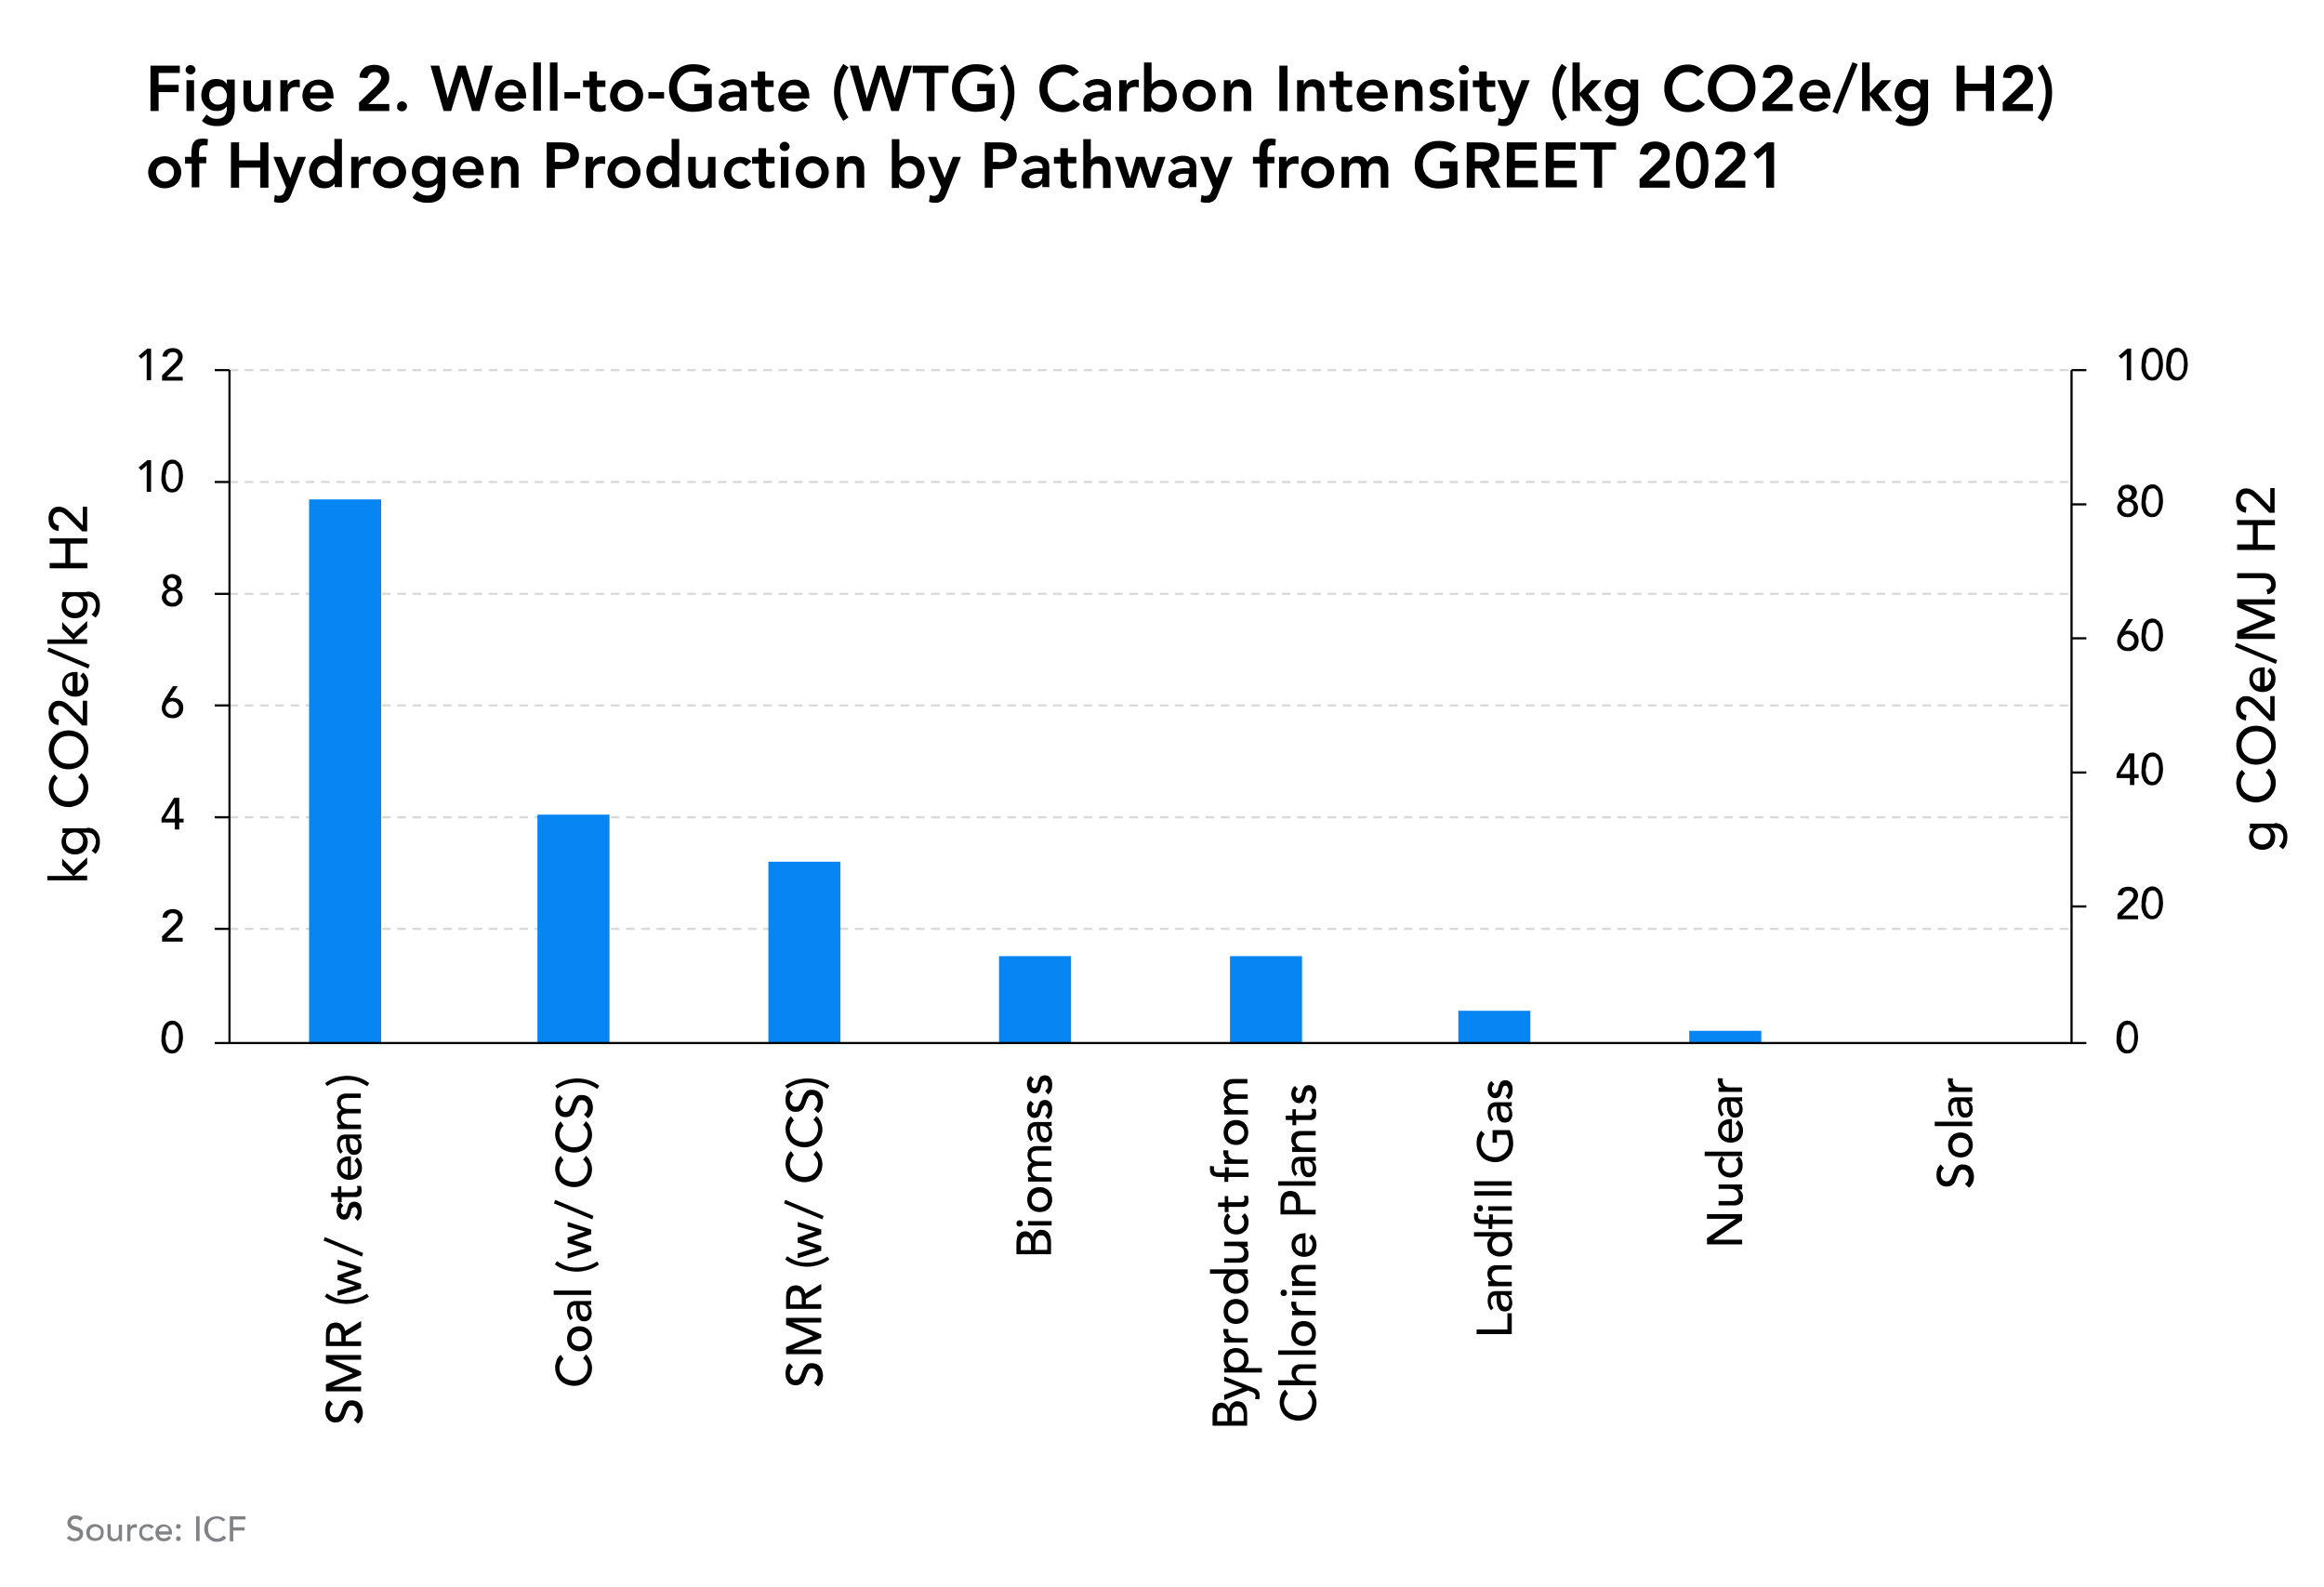 <svg id="Layer_1" xmlns="http://www.w3.org/2000/svg" xmlns:xlink="http://www.w3.org/1999/xlink" viewBox="0 0 800 546.3"><style>.st0{fill:#808285}.st1{fill:none;stroke:#d9d9d9;stroke-width:.75;stroke-linejoin:round;stroke-miterlimit:10;stroke-dasharray:3,2.25}.st2{clip-path:url(#SVGID_00000048472313523081624700000002056362956503237040_);fill:#0785f2}.st3{stroke:#000;stroke-width:.75;stroke-linejoin:round;stroke-miterlimit:10}.st3,.st4{fill:none}</style><path class="st0" d="M23.9 528.6c.2.3.5.5.8.7.3.1.7.2 1 .2.2 0 .4 0 .6-.1.2-.1.4-.1.5-.3s.3-.3.4-.4c.1-.2.2-.4.2-.6 0-.3-.1-.6-.3-.8-.2-.2-.5-.3-.8-.4s-.6-.2-1-.3c-.4-.1-.7-.3-1-.5s-.6-.5-.8-.8c-.2-.3-.3-.8-.3-1.3 0-.2.1-.5.2-.8s.3-.5.5-.8c.2-.2.5-.4.9-.6.4-.2.8-.2 1.3-.2s.9.1 1.3.2.8.4 1.1.8l-.9.9c-.1-.2-.3-.4-.6-.5-.3-.1-.6-.2-.9-.2-.3 0-.6 0-.8.1s-.4.2-.5.3c-.1.1-.2.3-.3.4-.1.2-.1.3-.1.4 0 .4.1.6.3.8.2.2.5.3.8.5s.6.2 1 .3c.4.1.7.2 1 .4.3.2.6.4.8.7s.3.7.3 1.2c0 .4-.1.8-.2 1.1-.2.3-.4.6-.6.8-.3.2-.6.4-.9.5-.4.1-.7.2-1.2.2s-1.1-.1-1.5-.3c-.5-.2-.9-.5-1.2-.9l.9-.7zM29.7 527.5c0-.4.1-.8.2-1.2.2-.4.4-.7.6-.9.3-.3.6-.5 1-.6.4-.2.8-.2 1.2-.2.4 0 .8.1 1.2.2.4.2.7.4 1 .6.3.3.5.6.6.9.2.4.2.7.2 1.2s-.1.8-.2 1.2-.4.7-.6.9c-.3.3-.6.5-1 .6s-.8.2-1.2.2c-.4 0-.8-.1-1.2-.2-.4-.2-.7-.4-1-.6-.3-.3-.5-.6-.6-.9-.1-.4-.2-.8-.2-1.2zm1.2 0c0 .3 0 .6.1.8.1.2.2.5.4.6s.4.3.6.4c.2.1.5.1.8.1s.5 0 .8-.1c.2-.1.4-.2.6-.4.2-.2.3-.4.4-.6.1-.2.1-.5.1-.8s0-.6-.1-.8c-.1-.2-.2-.5-.4-.6-.2-.2-.4-.3-.6-.4-.2-.1-.5-.2-.8-.2s-.5 0-.8.2c-.2.1-.4.2-.6.4s-.3.4-.4.6c-.1.3-.1.5-.1.8zM42.2 530.4h-1.1v-.9c-.1.3-.4.5-.7.7-.3.2-.7.3-1.2.3-.3 0-.5 0-.8-.1s-.5-.2-.7-.4-.3-.4-.5-.7c-.1-.3-.2-.6-.2-1v-3.7h1.1v3.4c0 .3 0 .5.1.7.1.2.2.3.3.5.1.1.3.2.4.3.2.1.3.1.5.1s.4 0 .6-.1c.2-.1.4-.2.5-.3.1-.2.3-.4.3-.6.1-.2.1-.5.1-.9v-2.9H42v5.6zM43.8 524.7h1.1v.9c.1-.2.2-.3.3-.4s.3-.2.4-.3.3-.2.5-.2c.2-.1.4-.1.5-.1.2 0 .3 0 .5.1v1.2c-.1 0-.2 0-.3-.1h-.3c-.5 0-.9.1-1.2.4-.3.3-.4.8-.4 1.4v2.9h-1.1v-5.8zM52.1 526.2c-.2-.2-.4-.4-.6-.5-.2-.1-.5-.2-.8-.2-.3 0-.6.1-.8.2-.2.1-.4.3-.6.4-.1.2-.3.4-.3.6-.1.2-.1.5-.1.8s0 .5.1.8c.1.2.2.4.4.6s.4.3.6.4c.2.1.5.1.8.1.3 0 .6-.1.8-.2.2-.1.4-.3.6-.5l.8.8c-.3.3-.6.5-1 .7-.4.1-.8.2-1.2.2-.4 0-.8-.1-1.2-.2-.4-.1-.7-.3-.9-.6-.3-.3-.5-.6-.6-.9-.1-.4-.2-.8-.2-1.2 0-.4.1-.8.2-1.2.1-.4.3-.7.6-.9.3-.3.6-.5.9-.6.4-.1.8-.2 1.2-.2.4 0 .8.1 1.2.2.4.1.7.4 1 .7l-.9.7zM54.6 527.9c0 .2.1.5.2.7.1.2.2.4.4.5.2.1.4.3.6.3s.5.1.7.1c.3 0 .6-.1.9-.2.2-.2.5-.4.7-.6l.8.6c-.6.8-1.4 1.2-2.5 1.2-.4 0-.9-.1-1.2-.2-.4-.2-.7-.4-.9-.6-.3-.3-.4-.6-.6-.9-.1-.4-.2-.8-.2-1.2s.1-.8.2-1.2c.1-.4.4-.7.6-.9.3-.3.6-.5.9-.6.4-.2.8-.2 1.2-.2.5 0 .9.1 1.3.3.3.2.6.4.9.7.2.3.4.6.5 1 .1.4.1.7.1 1.1v.4h-4.6zm3.5-.8c0-.2 0-.5-.1-.7s-.2-.4-.3-.5c-.1-.1-.3-.3-.5-.3s-.4-.1-.7-.1c-.3 0-.5 0-.7.1-.2.1-.4.2-.6.4s-.3.3-.4.5c-.1.2-.1.4-.1.6h3.4zM61.4 526.2c-.2 0-.4-.1-.6-.2-.2-.2-.2-.3-.2-.6s.1-.4.2-.6c.2-.2.3-.2.6-.2s.4.1.6.2c.2.2.2.3.2.6s-.1.4-.2.6c-.2.1-.4.2-.6.2zm-.8 3.4c0-.2.1-.4.2-.6.2-.2.3-.2.6-.2s.4.1.6.2c.2.2.2.3.2.6s-.1.4-.2.6c-.2.2-.3.2-.6.2s-.4-.1-.6-.2c-.2-.2-.2-.3-.2-.6zM67.5 521.9h1.2v8.5h-1.2v-8.5zM76.7 523.7c-.2-.3-.5-.6-.9-.7-.4-.2-.7-.3-1.1-.3-.5 0-.9.1-1.3.3-.4.2-.7.4-1 .7-.3.3-.5.7-.6 1.1-.2.4-.2.9-.2 1.4 0 .4.1.9.2 1.3s.4.8.6 1.1c.3.3.6.5 1 .7s.8.3 1.3.3.9-.1 1.3-.3c.4-.2.7-.5.9-.8l1 .7c-.1.1-.2.2-.3.4s-.4.3-.6.5c-.3.2-.6.3-1 .4s-.8.2-1.3.2c-.7 0-1.3-.1-1.8-.4-.5-.3-1-.6-1.4-1s-.7-.9-.9-1.4c-.2-.5-.3-1.1-.3-1.6 0-.7.1-1.3.3-1.8.2-.6.5-1 .9-1.4.4-.4.9-.7 1.4-.9s1.1-.3 1.8-.3c.6 0 1.1.1 1.6.3s1 .5 1.3 1l-.9.5zM79.2 521.9h5.3v1.1h-4.2v2.7h3.9v1.1h-3.9v3.7h-1.2v-8.6z"/><path class="st1" d="M79 127.4h634.1M79 165.9h634.1M79 204.4h634.1M79 242.8h634.1M79 281.3h634.1M79 319.7h634.1"/><defs><path id="SVGID_1_" d="M77.3 125.7h635.8v234.1H77.3z"/></defs><clipPath id="SVGID_00000073003332041237266840000009288576851598077577_"><use xlink:href="#SVGID_1_" overflow="visible"/></clipPath><path d="M581.5 354.8h24.8v4.3h-24.8v-4.3zm-79.5-6.9h24.8V359H502v-11.1zm-78.6-18.8h24.8V359h-24.8v-29.9zm-79.5 0h24.8V359h-24.8v-29.9zm-79.4-32.5h24.8V359h-24.8v-62.4zM185 280.4h24.8V359H185v-78.6zm-78.6-108.5h24.8V359h-24.8V171.9z" clip-path="url(#SVGID_00000073003332041237266840000009288576851598077577_)" fill="#0785f2"/><path class="st3" d="M713.1 359V127.4M713.1 127.4h5.1m-5.1 46.2h5.1m-5.1 46.1h5.1m-5.1 46.2h5.1m-5.1 46.1h5.1m-5.1 47h5.1M79 359V127.4M73.9 127.4H79m-5.1 38.5H79m-5.1 38.5H79m-5.1 38.4H79m-5.1 38.5H79m-5.1 38.4H79M73.9 359H79M79 359h634.1"/><path d="M728.6 357c0-.4 0-.8.1-1.2 0-.4.1-.9.2-1.3s.3-.8.4-1.2c.2-.4.4-.7.7-1 .3-.3.6-.5 1-.7.4-.2.8-.3 1.3-.3s1 .1 1.3.3c.4.2.7.4 1 .7.3.3.5.6.7 1 .2.4.3.8.4 1.2.1.4.2.8.2 1.3s.1.8.1 1.2c0 .6-.1 1.2-.2 1.8s-.3 1.3-.6 1.8c-.3.6-.7 1-1.1 1.4s-1.1.6-1.9.6c-.8 0-1.4-.2-1.9-.6s-.9-.8-1.1-1.4c-.3-.6-.5-1.2-.6-1.8s0-1.2 0-1.8zm1.5 0c0 .4 0 .8.1 1.3 0 .5.1 1 .3 1.4.2.5.4.8.7 1.2.3.3.7.5 1.2.5s.9-.2 1.2-.5c.3-.3.5-.7.7-1.2.2-.5.3-.9.3-1.4s.1-.9.1-1.3v-.8c0-.3-.1-.6-.1-1-.1-.3-.1-.6-.2-.9-.1-.3-.2-.6-.4-.8l-.6-.6c-.2-.2-.5-.2-.9-.2-.3 0-.6.1-.9.2s-.5.3-.6.6-.3.5-.4.8c-.1.3-.2.6-.2.9-.1.3-.1.6-.1 1s-.2.5-.2.8zM728.8 314.7l4.4-4.3c.2-.1.3-.3.4-.5.1-.2.3-.3.4-.5l.3-.6c.1-.2.1-.4.1-.6 0-.3 0-.5-.1-.7-.1-.2-.2-.4-.4-.5-.2-.1-.4-.3-.6-.3s-.5-.1-.7-.1c-.5 0-1 .1-1.3.4s-.6.7-.7 1.2l-1.6-.1c.1-.5.2-.9.4-1.3s.5-.6.8-.9.7-.4 1.1-.5c.4-.1.8-.2 1.3-.2s.9.1 1.3.2.8.3 1.1.6c.3.3.6.6.7.9.2.4.3.8.3 1.3 0 .4-.1.7-.2 1-.1.3-.2.6-.4.9-.2.3-.4.5-.6.8s-.5.5-.7.7l-3.6 3.5h5.5v1.3h-7.1v-1.7zM737.2 310.8c0-.4 0-.8.1-1.2 0-.4.1-.9.2-1.3s.3-.8.4-1.2.4-.7.7-1c.3-.3.6-.5 1-.7.4-.2.8-.3 1.3-.3s1 .1 1.3.3c.4.2.7.4 1 .7.3.3.5.6.7 1 .2.4.3.8.4 1.2.1.4.2.8.2 1.3 0 .4.1.8.1 1.2 0 .6-.1 1.2-.2 1.8s-.3 1.3-.6 1.8c-.3.6-.7 1-1.1 1.4s-1.1.6-1.9.6c-.8 0-1.4-.2-1.9-.6s-.9-.8-1.1-1.4c-.3-.6-.5-1.2-.6-1.8s0-1.2 0-1.8zm1.4 0c0 .4 0 .8.1 1.3 0 .5.1 1 .3 1.4.2.5.4.8.7 1.2.3.3.7.5 1.2.5s.9-.2 1.2-.5c.3-.3.5-.7.7-1.2.2-.5.3-.9.3-1.4s.1-.9.1-1.3v-.8c0-.3-.1-.6-.1-1-.1-.3-.1-.6-.2-.9-.1-.3-.2-.6-.4-.8l-.6-.6c-.2-.2-.5-.2-.9-.2-.3 0-.6.1-.9.2s-.5.3-.6.6c-.2.2-.3.5-.4.8-.1.3-.2.6-.2.9-.1.3-.1.6-.1 1s-.2.6-.2.8zM733.2 267.8h-4.6v-1.5l4.3-7h1.8v7.2h1.5v1.3h-1.5v2.4h-1.5v-2.4zm0-6.8l-3.4 5.4h3.4V261zM737.2 264.7c0-.4 0-.8.1-1.2 0-.4.1-.9.2-1.3s.3-.8.4-1.2.4-.7.7-1c.3-.3.6-.5 1-.7.4-.2.8-.3 1.3-.3s1 .1 1.3.3c.4.2.7.4 1 .7.3.3.5.6.7 1 .2.4.3.8.4 1.2.1.4.2.8.2 1.3s.1.8.1 1.2c0 .6-.1 1.2-.2 1.8s-.3 1.3-.6 1.8c-.3.6-.7 1-1.1 1.4s-1.1.6-1.9.6c-.8 0-1.4-.2-1.9-.6s-.9-.8-1.1-1.4c-.3-.6-.5-1.2-.6-1.8s0-1.2 0-1.8zm1.4 0c0 .4 0 .8.1 1.3 0 .5.1 1 .3 1.4.2.5.4.8.7 1.2.3.3.7.5 1.2.5s.9-.2 1.2-.5c.3-.3.5-.7.7-1.2.2-.5.3-.9.3-1.4s.1-.9.1-1.3v-.8c0-.3-.1-.6-.1-1-.1-.3-.1-.6-.2-.9-.1-.3-.2-.6-.4-.8l-.6-.6c-.2-.2-.5-.2-.9-.2-.3 0-.6.1-.9.2s-.5.3-.6.6c-.2.2-.3.5-.4.8-.1.3-.2.6-.2.9-.1.3-.1.6-.1 1s-.2.6-.2.8zM731.5 217.3c.4-.2.8-.2 1.3-.2.4 0 .8.1 1.2.2.4.1.8.3 1.1.6s.6.6.8 1.1.3 1 .3 1.5c0 .6-.1 1.1-.3 1.6-.2.5-.5.8-.8 1.1-.3.3-.7.5-1.2.7-.5.2-.9.2-1.4.2s-1-.1-1.4-.2-.8-.4-1.2-.7c-.3-.3-.6-.7-.8-1.1-.2-.4-.3-.9-.3-1.4 0-.3 0-.6.1-.9.1-.3.1-.5.2-.8.1-.3.2-.5.3-.7.1-.2.3-.5.4-.8l2.8-4.4h1.7l-2.8 4.2zm-1.4 3.3c0 .3.1.6.2.9.1.3.3.5.5.7.2.2.4.4.7.5.3.1.6.2.9.2.3 0 .6-.1.9-.2.3-.1.5-.3.7-.5.2-.2.4-.4.5-.7.1-.3.2-.6.2-.9 0-.3-.1-.6-.2-.9-.1-.3-.3-.5-.5-.7-.2-.2-.4-.4-.7-.5-.3-.1-.6-.2-.9-.2-.3 0-.6.1-.9.2-.3.1-.5.3-.7.5-.2.2-.4.4-.5.7-.2.3-.2.6-.2.9zM737.2 218.6c0-.4 0-.8.1-1.2 0-.4.1-.9.2-1.3s.3-.8.4-1.2.4-.7.7-1c.3-.3.6-.5 1-.7.4-.2.8-.3 1.3-.3s1 .1 1.3.3c.4.2.7.4 1 .7.3.3.5.6.7 1 .2.4.3.8.4 1.2.1.4.2.8.2 1.3s.1.8.1 1.2c0 .6-.1 1.2-.2 1.8s-.3 1.3-.6 1.8c-.3.6-.7 1-1.1 1.4s-1.1.6-1.9.6c-.8 0-1.4-.2-1.9-.6s-.9-.8-1.1-1.4c-.3-.6-.5-1.2-.6-1.8s0-1.3 0-1.8zm1.4 0c0 .4 0 .8.1 1.3 0 .5.1 1 .3 1.4.2.5.4.8.7 1.2.3.3.7.5 1.2.5s.9-.2 1.2-.5c.3-.3.5-.7.7-1.2.2-.5.3-.9.3-1.4s.1-.9.1-1.3v-.8c0-.3-.1-.6-.1-1-.1-.3-.1-.6-.2-.9-.1-.3-.2-.6-.4-.8l-.6-.6c-.2-.2-.5-.2-.9-.2-.3 0-.6.1-.9.2s-.5.3-.6.6c-.2.2-.3.5-.4.8-.1.3-.2.6-.2.9-.1.3-.1.6-.1 1s-.2.5-.2.8zM732.4 178c-.5 0-1-.1-1.4-.2s-.8-.4-1.1-.7c-.3-.3-.6-.6-.8-1-.2-.4-.3-.9-.3-1.4 0-.3.1-.7.2-.9.1-.3.3-.5.4-.8.2-.2.4-.4.7-.6s.5-.3.8-.4c-.2-.1-.4-.1-.6-.3-.2-.1-.4-.3-.5-.5-.2-.2-.3-.5-.4-.7-.1-.3-.2-.6-.2-1s.1-.8.3-1.1c.2-.3.4-.6.7-.9s.6-.4 1-.5c.4-.1.8-.2 1.2-.2s.8.1 1.2.2.7.3 1 .5c.3.2.5.5.7.9.2.3.3.7.3 1.1 0 .4-.1.7-.2 1-.1.3-.2.5-.4.7-.2.2-.3.4-.5.5l-.6.3c.3.1.6.2.8.4.3.2.5.4.7.6.2.2.3.5.4.8.1.3.2.6.2.9 0 .5-.1 1-.3 1.4-.2.4-.4.8-.8 1-.3.3-.7.5-1.1.7s-1 .2-1.4.2zm0-1.2c.6 0 1.1-.2 1.5-.6.4-.4.6-.9.6-1.5 0-.3-.1-.6-.2-.9-.1-.3-.3-.5-.4-.6-.2-.2-.4-.3-.7-.4-.3-.1-.5-.1-.8-.1-.6 0-1.1.2-1.5.6s-.6.9-.6 1.4c0 .3.1.6.2.9.1.3.3.5.5.6.2.2.4.3.7.4.1.1.4.2.7.2zm-1.8-7.1c0 .2 0 .4.1.6.1.2.2.4.3.5.1.2.3.3.5.4.2.1.5.2.7.2.3 0 .5 0 .7-.1.2-.1.4-.2.5-.4.1-.2.3-.3.3-.5.1-.2.1-.4.1-.6 0-.5-.2-.9-.5-1.2-.3-.3-.7-.5-1.2-.5s-.9.2-1.2.5-.3.6-.3 1.1zM737.2 172.4c0-.4 0-.8.1-1.2 0-.4.1-.9.2-1.3s.3-.8.4-1.2.4-.7.7-1c.3-.3.6-.5 1-.7.4-.2.8-.3 1.3-.3s1 .1 1.3.3c.4.2.7.4 1 .7.3.3.5.6.7 1 .2.4.3.8.4 1.2.1.4.2.8.2 1.3s.1.8.1 1.2c0 .6-.1 1.2-.2 1.8s-.3 1.3-.6 1.8c-.3.6-.7 1-1.1 1.4s-1.1.6-1.9.6c-.8 0-1.4-.2-1.9-.6s-.9-.8-1.1-1.4c-.3-.6-.5-1.2-.6-1.8s0-1.2 0-1.8zm1.4 0c0 .4 0 .8.1 1.3 0 .5.1 1 .3 1.4.2.5.4.8.7 1.2.3.3.7.5 1.2.5s.9-.2 1.2-.5c.3-.3.5-.7.7-1.2.2-.5.3-.9.3-1.4s.1-.9.1-1.3v-.8c0-.3-.1-.6-.1-1-.1-.3-.1-.6-.2-.9-.1-.3-.2-.6-.4-.8l-.6-.6c-.2-.2-.5-.2-.9-.2-.3 0-.6.1-.9.2s-.5.3-.6.6c-.2.2-.3.5-.4.8-.1.3-.2.6-.2.9-.1.3-.1.6-.1 1s-.2.6-.2.8zM732.2 121.7l-2 1.8-.9-1 3-2.5h1.3v10.9h-1.5v-9.2zM737.2 125.4c0-.4 0-.8.1-1.2 0-.4.1-.9.2-1.3s.3-.8.4-1.2.4-.7.7-1c.3-.3.6-.5 1-.7.4-.2.8-.3 1.3-.3s1 .1 1.3.3c.4.2.7.4 1 .7.3.3.5.6.7 1 .2.4.3.8.4 1.2.1.4.2.8.2 1.3s.1.8.1 1.2c0 .6-.1 1.2-.2 1.8s-.3 1.3-.6 1.8c-.3.6-.7 1-1.1 1.4s-1.1.6-1.9.6c-.8 0-1.4-.2-1.9-.6s-.9-.8-1.1-1.4c-.3-.6-.5-1.2-.6-1.8s0-1.2 0-1.8zm1.4 0c0 .4 0 .8.1 1.3 0 .5.1 1 .3 1.4.2.5.4.8.7 1.2.3.3.7.5 1.2.5s.9-.2 1.2-.5c.3-.3.5-.7.7-1.2.2-.5.3-.9.3-1.4s.1-.9.1-1.3v-.8c0-.3-.1-.6-.1-1-.1-.3-.1-.6-.2-.9-.1-.3-.2-.6-.4-.8l-.6-.6c-.2-.2-.5-.2-.9-.2-.3 0-.6.1-.9.2s-.5.3-.6.6c-.2.2-.3.5-.4.8-.1.3-.2.6-.2.9-.1.3-.1.6-.1 1s-.2.6-.2.8zM745.7 125.4c0-.4 0-.8.1-1.2 0-.4.1-.9.2-1.3s.3-.8.4-1.2.4-.7.7-1c.3-.3.6-.5 1-.7.4-.2.8-.3 1.3-.3s1 .1 1.3.3c.4.2.7.4 1 .7.3.3.5.6.7 1 .2.4.3.8.4 1.2.1.4.2.8.2 1.3s.1.8.1 1.2c0 .6-.1 1.2-.2 1.8s-.3 1.3-.6 1.8c-.3.6-.7 1-1.1 1.4s-1.1.6-1.9.6c-.8 0-1.4-.2-1.9-.6s-.9-.8-1.1-1.4c-.3-.6-.5-1.2-.6-1.8s0-1.2 0-1.8zm1.5 0c0 .4 0 .8.1 1.3 0 .5.1 1 .3 1.4.2.5.4.8.7 1.2.3.3.7.5 1.2.5s.9-.2 1.2-.5c.3-.3.5-.7.7-1.2.2-.5.3-.9.3-1.4s.1-.9.1-1.3v-.8c0-.3-.1-.6-.1-1-.1-.3-.1-.6-.2-.9-.1-.3-.2-.6-.4-.8l-.6-.6c-.2-.2-.5-.2-.9-.2-.3 0-.6.1-.9.2s-.5.3-.6.6c-.2.2-.3.5-.4.8-.1.3-.2.6-.2.9-.1.3-.1.6-.1 1s-.2.6-.2.8zM55.6 357c0-.4 0-.8.1-1.2s.1-.9.2-1.3.3-.8.4-1.2c.2-.4.4-.7.7-1 .3-.3.6-.5 1-.7.4-.2.8-.3 1.3-.3s1 .1 1.3.3c.4.2.7.4 1 .7.3.3.5.6.7 1 .2.4.3.8.4 1.2.1.4.2.8.2 1.3 0 .4.1.8.1 1.2 0 .6-.1 1.2-.2 1.8-.1.7-.3 1.3-.6 1.8-.3.6-.7 1-1.1 1.4-.5.4-1.1.6-1.9.6s-1.4-.2-1.9-.6c-.5-.4-.9-.8-1.1-1.4-.3-.6-.5-1.2-.6-1.8s0-1.2 0-1.8zm1.4 0c0 .4 0 .8.1 1.3 0 .5.1 1 .3 1.4.2.5.4.8.7 1.2.3.3.7.5 1.2.5s.9-.2 1.2-.5c.3-.3.5-.7.7-1.2.2-.5.3-.9.3-1.4 0-.5.1-.9.1-1.3v-.8c0-.3-.1-.6-.1-1-.1-.3-.1-.6-.2-.9-.1-.3-.2-.6-.4-.8l-.6-.6c-.2-.2-.5-.2-.9-.2s-.6.1-.9.2-.5.3-.6.6-.3.5-.4.8c-.1.3-.2.6-.2.9-.1.3-.1.6-.1 1-.2.3-.2.5-.2.8zM55.7 322.4l4.4-4.3c.2-.1.3-.3.4-.5.1-.2.3-.3.4-.5l.3-.6c.1-.2.1-.4.1-.6 0-.3 0-.5-.1-.7-.1-.2-.2-.4-.4-.5-.2-.1-.4-.3-.6-.3-.2-.1-.5-.1-.7-.1-.5 0-1 .1-1.3.4s-.6.7-.7 1.2l-1.6-.1c.1-.5.2-.9.4-1.3s.5-.6.8-.9c.3-.2.7-.4 1.1-.5.4-.1.8-.2 1.3-.2s.9.1 1.3.2.8.3 1.1.6c.3.3.6.6.7.9.2.4.3.8.3 1.3 0 .4-.1.7-.2 1-.1.3-.2.6-.4.9-.2.3-.4.5-.6.8s-.5.5-.7.7l-3.6 3.5h5.5v1.3h-7.1v-1.7zM60.2 283.1h-4.6v-1.5l4.3-7h1.8v7.2h1.5v1.3h-1.5v2.4h-1.5v-2.4zm0-6.7l-3.4 5.4h3.4v-5.4zM58.4 240.4c.4-.2.8-.2 1.3-.2.4 0 .8.1 1.2.2s.8.3 1.1.6c.3.3.6.6.8 1.1s.3 1 .3 1.5c0 .6-.1 1.1-.3 1.6-.2.5-.5.8-.8 1.1s-.7.5-1.2.7c-.5.2-.9.2-1.4.2s-1-.1-1.4-.2-.8-.4-1.2-.7-.6-.7-.8-1.1c-.2-.4-.3-.9-.3-1.4 0-.3 0-.6.1-.9s.1-.5.2-.8c.1-.3.2-.5.3-.7.1-.2.3-.5.4-.8l2.8-4.4h1.7l-2.8 4.2zm-1.4 3.3c0 .3.1.6.2.9.1.3.3.5.5.7.2.2.4.4.7.5.3.1.6.2.9.2s.6-.1.9-.2c.3-.1.5-.3.7-.5.2-.2.4-.4.5-.7.1-.3.2-.6.2-.9 0-.3-.1-.6-.2-.9-.1-.3-.3-.5-.5-.7-.2-.2-.4-.4-.7-.5s-.6-.2-.9-.2-.6.1-.9.2-.5.3-.7.5c-.2.2-.4.4-.5.7-.1.3-.2.6-.2.9zM59.3 208.8c-.5 0-1-.1-1.4-.2-.4-.1-.8-.4-1.1-.7-.3-.3-.6-.6-.8-1-.2-.4-.3-.9-.3-1.4 0-.3.1-.7.2-.9.1-.3.3-.5.4-.8.2-.2.4-.4.7-.6.3-.2.5-.3.8-.4-.2-.1-.4-.1-.6-.3s-.4-.3-.5-.5c-.2-.2-.3-.5-.4-.7-.1-.3-.2-.6-.2-1s.1-.8.3-1.1c.2-.3.4-.6.7-.9.3-.2.6-.4 1-.5s.8-.2 1.2-.2.8.1 1.2.2c.4.1.7.3 1 .5.3.2.5.5.7.9.2.3.3.7.3 1.1 0 .4-.1.7-.2 1-.1.3-.2.5-.4.7-.2.2-.3.4-.5.5l-.6.3c.3.1.6.2.8.4.3.2.5.4.7.6.2.2.3.5.4.8.1.3.2.6.2.9 0 .5-.1 1-.3 1.4-.2.4-.4.8-.8 1-.3.3-.7.5-1.1.7s-.9.2-1.4.2zm0-1.3c.6 0 1.1-.2 1.5-.6.4-.4.6-.9.6-1.5 0-.3-.1-.6-.2-.9-.1-.3-.3-.5-.4-.6-.2-.2-.4-.3-.7-.4-.3-.1-.5-.1-.8-.1-.6 0-1.1.2-1.5.6-.4.4-.6.9-.6 1.4 0 .3.1.6.2.9.1.3.3.5.5.6.2.2.4.3.7.4.2.2.4.2.7.2zm-1.7-7c0 .2 0 .4.1.6.1.2.2.4.3.5.1.2.3.3.5.4.2.1.5.2.7.2.3 0 .5 0 .7-.1.2-.1.4-.2.5-.4.1-.2.3-.3.3-.5.1-.2.1-.4.1-.6 0-.5-.2-.9-.5-1.2-.3-.3-.7-.5-1.2-.5s-.9.2-1.2.5c-.1.1-.3.6-.3 1.1zM50.6 160.1l-2 1.8-.9-1 3-2.5H52v10.9h-1.5v-9.2zM55.6 163.9c0-.4 0-.8.1-1.2s.1-.9.2-1.3.3-.8.4-1.2c.2-.4.4-.7.7-1 .3-.3.6-.5 1-.7.4-.2.8-.3 1.3-.3s1 .1 1.3.3c.4.2.7.4 1 .7s.5.6.7 1c.2.4.3.8.4 1.2.1.4.2.8.2 1.3 0 .4.1.8.1 1.2 0 .6-.1 1.2-.2 1.8-.1.7-.3 1.3-.6 1.8-.3.6-.7 1-1.1 1.4-.5.4-1.1.6-1.9.6s-1.4-.2-1.9-.6c-.5-.4-.9-.8-1.1-1.4-.3-.6-.5-1.2-.6-1.8s0-1.3 0-1.8zm1.4 0c0 .4 0 .8.1 1.3 0 .5.1 1 .3 1.4.2.5.4.8.7 1.2.3.3.7.5 1.2.5s.9-.2 1.2-.5c.3-.3.5-.7.7-1.2.2-.5.3-.9.3-1.4 0-.5.1-.9.1-1.3v-.8c0-.3-.1-.6-.1-1-.1-.3-.1-.6-.2-.9-.1-.3-.2-.6-.4-.8l-.6-.6c-.2-.2-.5-.2-.9-.2s-.6.1-.9.2-.5.3-.6.6c-.2.2-.3.5-.4.8-.1.3-.2.6-.2.9-.1.3-.1.6-.1 1-.2.2-.2.5-.2.8zM50.6 121.7l-2 1.8-.9-1 3-2.5H52v10.9h-1.5v-9.2zM55.7 129.3l4.4-4.3c.2-.1.3-.3.4-.5.1-.2.3-.3.4-.5l.3-.6c.1-.2.1-.4.1-.6 0-.3 0-.5-.1-.7s-.2-.4-.4-.5c-.2-.1-.4-.3-.6-.3-.2-.1-.5-.1-.7-.1-.5 0-1 .1-1.3.4s-.6.7-.7 1.2l-1.6-.1c.1-.5.2-.9.4-1.3s.5-.6.8-.9c.3-.2.7-.4 1.1-.5.4-.1.8-.2 1.3-.2s.9.1 1.3.2.8.3 1.1.6c.3.3.6.6.7.9.2.4.3.8.3 1.3 0 .4-.1.7-.2 1-.1.3-.2.6-.4.9-.2.3-.4.5-.6.8l-.7.7-3.6 3.5h5.5v1.3h-7.1v-1.7z"/><g><path d="M121.8 488.7c.4-.3.8-.7 1-1.1.2-.5.3-.9.3-1.4 0-.3 0-.6-.1-.8-.1-.3-.2-.5-.4-.8s-.4-.4-.6-.6c-.3-.1-.5-.2-.9-.2-.5 0-.8.1-1.1.4-.2.3-.4.7-.6 1.1-.2.4-.3.9-.5 1.4s-.4 1-.6 1.4-.6.8-1.1 1.1-1.1.4-1.9.4c-.4 0-.7-.1-1.1-.2-.4-.2-.8-.4-1.1-.7-.3-.3-.6-.8-.8-1.3s-.3-1.1-.3-1.9c0-.7.1-1.3.3-1.9.2-.6.6-1.1 1.1-1.6l1.2 1.3c-.3.2-.6.5-.8.9-.2.4-.3.8-.3 1.3s.1.8.2 1.1.3.5.5.7c.2.2.4.3.6.4.2.1.4.1.6.1.5 0 .9-.1 1.2-.4s.5-.7.7-1.1.3-.9.5-1.4.3-1 .6-1.4.6-.8 1-1.1c.4-.3 1-.4 1.7-.4.6 0 1.1.1 1.6.3.5.2.9.5 1.2.9s.6.8.7 1.3.3 1.1.3 1.6c0 .8-.1 1.5-.4 2.2s-.7 1.2-1.3 1.7l-1.4-1.3zM112.2 478.9v-2.4l9.2-3.8v-.1l-9.2-3.8v-2.4h12.1v1.6h-9.9l9.9 4.1v1.1l-9.9 4.1h9.9v1.6h-12.1zM112.2 463.4v-4.3c0-.8.1-1.4.3-1.9.2-.5.5-.9.8-1.2.3-.3.7-.5 1.1-.6.4-.1.8-.2 1.2-.2.4 0 .8.1 1.1.2s.7.3 1 .6c.3.3.5.6.7.9.2.4.3.8.4 1.2l5.5-3.4v2.1l-5.3 3.1v1.8h5.3v1.6h-12.1zm5.3-1.6v-2.2c0-.3 0-.6-.1-.9s-.1-.6-.3-.8c-.1-.2-.3-.4-.6-.6-.3-.1-.6-.2-1-.2s-.7.1-1 .2c-.3.1-.5.3-.6.6-.1.2-.2.5-.3.8s-.1.6-.1.9v2.2h4zM112.5 445.2c.6.4 1.1.7 1.7 1 .5.3 1.1.5 1.6.7s1.1.3 1.7.4c.6.1 1.2.1 1.9.1 1.3 0 2.5-.2 3.6-.5 1.2-.4 2.3-.9 3.3-1.6l.7 1c-1.1.8-2.2 1.4-3.5 1.8s-2.6.7-4.1.7c-1.3 0-2.6-.2-3.9-.6-1.3-.4-2.5-1-3.7-1.9l.7-1.1z"/><path d="M116.2 446v-1.7l6.1-1.8-6.1-1.9V439l6.1-2.1-6.1-1.7v-1.6l8.1 2.6v1.6l-6.1 2.1 6.1 2v1.6l-8.1 2.5zM125 431.3l-.4 1.2-13.2-5.5.4-1.2 13.2 5.5zM118.2 415c-.2.2-.4.4-.6.7s-.2.6-.2 1 .1.7.2.9.4.4.7.4c.2 0 .4-.1.6-.2.1-.2.3-.3.4-.5s.2-.4.2-.7.1-.4.1-.6l.3-.9c.1-.3.3-.5.4-.8.2-.2.4-.4.7-.5.3-.1.6-.2 1-.2.5 0 .8.1 1.2.3.3.2.6.4.8.8s.4.7.4 1.1c.1.4.1.8.1 1.2 0 .7-.1 1.3-.3 1.8s-.6 1-1.1 1.4l-1-1.2c.3-.3.5-.5.7-.8s.3-.7.3-1.1c0-.2 0-.4-.1-.6 0-.2-.1-.4-.2-.5-.1-.2-.2-.3-.3-.4-.1-.1-.3-.1-.5-.1s-.4.1-.6.2-.3.3-.4.5-.2.4-.2.6c-.1.2-.1.4-.1.6l-.3.9c-.1.3-.2.6-.4.8s-.4.4-.6.5-.6.2-1 .2-.8-.1-1.1-.3-.6-.4-.8-.7c-.2-.3-.4-.6-.5-1s-.2-.7-.2-1.1c0-.5.1-1.1.3-1.6.2-.5.5-.9 1-1.2l1.1 1.1zM117.5 408.2v2.2h4.4c.2 0 .4-.1.6-.1.2-.1.3-.2.4-.3.1-.2.2-.4.2-.7 0-.2 0-.4-.1-.6s-.1-.4-.2-.5h1.4c.1.2.2.4.2.7 0 .3.1.5.1.7 0 .6-.1 1.1-.2 1.4-.2.3-.4.6-.6.7-.3.2-.6.2-.9.3s-.7 0-1 0h-4.2v1.8h-1.3V412H114v-1.5h2.3v-2.2h1.2zM120.8 404.5c.4 0 .7-.1 1-.2.3-.2.5-.4.7-.6.2-.2.4-.5.5-.9s.2-.7.2-1c0-.5-.1-.9-.3-1.2-.2-.4-.5-.7-.9-1l.9-1.2c1.1.9 1.7 2.1 1.7 3.6 0 .6-.1 1.2-.3 1.7s-.5 1-.9 1.3c-.4.4-.8.6-1.4.8-.5.2-1.1.3-1.7.3s-1.2-.1-1.7-.3-1-.5-1.4-.9-.7-.8-.9-1.3c-.2-.5-.3-1.1-.3-1.7 0-.7.1-1.3.4-1.8.3-.5.6-.9 1-1.2.4-.3.9-.5 1.4-.7.5-.1 1-.2 1.5-.2h.5v6.5zm-1.2-4.9c-.3 0-.7.1-.9.2s-.5.2-.7.4c-.2.2-.4.4-.5.7s-.2.6-.2 1 .1.7.2 1 .3.6.6.8c.2.2.5.4.8.5.3.1.6.2.8.2v-4.8zM117.2 397.1c-.4-.4-.7-.9-.9-1.5s-.3-1.1-.3-1.7c0-.6.1-1.1.2-1.5.1-.4.3-.8.6-1.1.3-.3.5-.5.9-.6s.7-.2 1-.2H123.6c.2 0 .5 0 .7-.1v1.4c-.4 0-.8.1-1.2.1.5.3.9.7 1.1 1.2s.3 1 .3 1.6c0 .4-.1.7-.2 1.1s-.3.6-.5.9c-.2.3-.5.5-.8.6-.3.1-.7.2-1.1.2-.5 0-1-.1-1.3-.3s-.6-.6-.9-1-.4-.9-.5-1.4c-.1-.5-.1-1.1-.1-1.7V392h-.3c-.2 0-.4 0-.6.1-.2.1-.4.2-.6.4-.2.2-.3.4-.4.6s-.1.5-.1.9c0 .3 0 .6.1.8.1.2.1.4.2.6s.2.3.3.5c.1.1.2.3.3.4l-.8.8zm3.2-4.4c0 .4 0 .7.1 1.1 0 .4.1.7.2 1s.3.6.5.8.5.3.8.3c.5 0 .8-.2 1-.5s.3-.7.3-1.3c0-.4-.1-.8-.2-1.1-.1-.3-.3-.5-.6-.7s-.5-.3-.8-.4c-.3-.1-.6-.1-.8-.1h-.5v.9zM116.2 388.5v-1.4h1.3c-.1 0-.3-.1-.4-.3s-.3-.3-.5-.5-.3-.5-.4-.8-.2-.6-.2-1c0-.6.1-1.1.4-1.5.3-.4.6-.7 1.1-1-.5-.3-.9-.6-1.1-1.1-.3-.5-.4-1-.4-1.5 0-.6.1-1.1.3-1.5.2-.4.5-.7.8-.9s.7-.4 1.1-.5c.4-.1.9-.1 1.3-.1h4.7v1.5h-4.5c-.3 0-.6 0-.9.1s-.5.1-.8.2c-.2.1-.4.3-.5.5-.1.2-.2.5-.2.9 0 .7.2 1.3.7 1.6.5.3 1 .5 1.8.5h4.4v1.5H120c-.4 0-.7 0-1.1.1-.3 0-.6.1-.8.2-.2.1-.4.3-.5.5-.1.2-.2.5-.2.9 0 .3.1.5.2.8.1.3.3.5.5.7.2.2.5.3.8.5.3.1.7.2 1.2.2h4.2v1.5h-8.1zM126.4 373.9c-.6-.4-1.1-.7-1.7-1-.5-.3-1.1-.5-1.6-.7-.6-.2-1.1-.3-1.7-.4s-1.2-.1-1.9-.1c-1.3 0-2.5.2-3.6.5-1.2.4-2.3.9-3.3 1.6l-.7-1c1.1-.8 2.3-1.4 3.5-1.8 1.3-.4 2.6-.7 4.1-.7 1.3 0 2.6.2 3.9.6 1.3.4 2.5 1 3.7 1.9l-.7 1.1z"/></g><g><path d="M194 467.8c-.4.3-.8.8-1 1.3-.2.5-.4 1.1-.4 1.6 0 .7.1 1.3.4 1.9s.6 1 1.1 1.4c.4.4 1 .7 1.6.9s1.2.3 1.9.3c.6 0 1.2-.1 1.8-.3s1.1-.5 1.5-.9c.4-.4.8-.9 1-1.4s.4-1.2.4-1.9-.1-1.3-.4-1.8c-.3-.5-.7-1-1.2-1.3l1-1.4.5.5c.2.2.5.5.7.9.2.4.4.8.6 1.4.2.5.3 1.1.3 1.8 0 1-.2 1.8-.5 2.6-.4.8-.8 1.4-1.4 2s-1.3 1-2 1.2c-.7.3-1.5.4-2.3.4-.9 0-1.8-.2-2.6-.5s-1.5-.7-2.1-1.3-1-1.2-1.3-2c-.3-.8-.5-1.6-.5-2.6 0-.8.2-1.6.5-2.4.3-.8.8-1.4 1.4-1.9l1 1.5zM199.5 465.1c-.6 0-1.1-.1-1.7-.3-.5-.2-1-.5-1.4-.9-.4-.4-.7-.8-.9-1.4s-.3-1.1-.3-1.7c0-.6.1-1.2.3-1.7.2-.5.5-1 .9-1.4.4-.4.8-.7 1.4-.9.5-.2 1.1-.3 1.7-.3s1.1.1 1.7.3c.5.2 1 .5 1.4.9.4.4.7.8.9 1.4.2.5.3 1.1.3 1.7 0 .6-.1 1.2-.3 1.7-.2.5-.5 1-.9 1.4-.4.4-.8.7-1.4.9-.6.1-1.1.3-1.7.3zm0-1.7c.4 0 .8-.1 1.1-.2.3-.1.6-.3.9-.5.2-.2.4-.5.6-.8.1-.3.2-.7.2-1.1s-.1-.8-.2-1.1c-.1-.3-.3-.6-.6-.8-.2-.2-.5-.4-.9-.5-.3-.1-.7-.2-1.1-.2s-.8.1-1.1.2c-.3.1-.6.3-.9.5-.2.2-.4.5-.6.8-.1.3-.2.7-.2 1.1s.1.8.2 1.1.3.6.6.8c.2.2.5.4.9.5.3.1.7.2 1.1.2zM196.4 454.4c-.4-.4-.7-.9-.9-1.5s-.3-1.1-.3-1.7c0-.6.1-1.1.2-1.5.1-.4.3-.8.6-1.1.3-.3.5-.5.9-.6s.7-.2 1-.2H202.8c.2 0 .5 0 .7-.1v1.4c-.4 0-.8.1-1.2.1.5.3.9.7 1.1 1.2s.3 1 .3 1.6c0 .4-.1.7-.2 1.1s-.3.6-.5.9c-.2.3-.5.5-.8.6-.3.1-.7.2-1.1.2-.5 0-1-.1-1.3-.3s-.6-.6-.9-1-.4-.9-.5-1.4c-.1-.5-.1-1.1-.1-1.7v-1.1h-.3c-.2 0-.4 0-.6.1-.2.1-.4.2-.6.4-.2.2-.3.4-.4.6s-.1.5-.1.9c0 .3 0 .6.1.8.1.2.1.4.2.6s.2.3.3.5c.1.1.2.3.3.4l-.8.8zm3.2-4.4c0 .4 0 .7.1 1.1 0 .4.1.7.2 1s.3.6.5.8.5.3.8.3c.5 0 .8-.2 1-.5s.3-.7.3-1.3c0-.4-.1-.8-.2-1.1-.1-.3-.3-.5-.6-.7s-.5-.3-.8-.4c-.3-.1-.6-.1-.8-.1h-.5v.9zM190.6 445.7v-1.5h12.9v1.5h-12.9zM191.7 434.1c.6.4 1.1.7 1.7 1 .5.3 1.1.5 1.6.7s1.1.3 1.7.4c.6.1 1.2.1 1.9.1 1.3 0 2.5-.2 3.6-.5 1.2-.4 2.3-.9 3.3-1.6l.7 1c-1.1.8-2.2 1.4-3.5 1.8s-2.6.7-4.1.7c-1.3 0-2.6-.2-3.9-.6-1.3-.4-2.5-1-3.7-1.9l.7-1.1zM195.4 433.2v-1.7l6.1-1.8-6.1-1.9V426l6.1-2.1-6.1-1.7v-1.6l8.1 2.6v1.6l-6.1 2.1 6.1 2v1.6l-8.1 2.7zM204.3 418.5l-.4 1.2-13.2-5.5.4-1.2 13.2 5.5zM194 399.4c-.4.3-.8.8-1 1.3-.2.5-.4 1.1-.4 1.6 0 .7.1 1.3.4 1.9s.6 1 1.1 1.4c.4.4 1 .7 1.6.9s1.2.3 1.9.3c.6 0 1.2-.1 1.8-.3s1.1-.5 1.5-.9c.4-.4.8-.9 1-1.4s.4-1.2.4-1.9-.1-1.3-.4-1.8c-.3-.5-.7-1-1.2-1.3l1-1.4.5.5c.2.2.5.5.7.9.2.4.4.8.6 1.4.2.5.3 1.1.3 1.8 0 1-.2 1.8-.5 2.6-.4.8-.8 1.4-1.4 2s-1.3 1-2 1.2c-.7.3-1.5.4-2.3.4-.9 0-1.8-.2-2.6-.5s-1.5-.7-2.1-1.3-1-1.2-1.3-2c-.3-.8-.5-1.6-.5-2.6 0-.8.2-1.6.5-2.4.3-.8.8-1.4 1.4-1.9l1 1.5zM194 387.5c-.4.3-.8.8-1 1.3-.2.5-.4 1.1-.4 1.6 0 .7.1 1.3.4 1.9s.6 1 1.1 1.4c.4.4 1 .7 1.6.9s1.2.3 1.9.3c.6 0 1.2-.1 1.8-.3s1.1-.5 1.5-.9c.4-.4.8-.9 1-1.4s.4-1.2.4-1.9-.1-1.3-.4-1.8c-.3-.5-.7-1-1.2-1.3l1-1.4.5.5c.2.2.5.5.7.9.2.4.4.8.6 1.4.2.5.3 1.1.3 1.8 0 1-.2 1.8-.5 2.6-.4.8-.8 1.4-1.4 2s-1.3 1-2 1.2c-.7.3-1.5.4-2.3.4-.9 0-1.8-.2-2.6-.5s-1.5-.7-2.1-1.3-1-1.2-1.3-2c-.3-.8-.5-1.6-.5-2.6 0-.8.2-1.6.5-2.4.3-.8.8-1.4 1.4-1.9l1 1.5zM201 383.6c.4-.3.8-.7 1-1.1.2-.5.3-.9.3-1.4 0-.3 0-.6-.1-.8-.1-.3-.2-.5-.4-.8s-.4-.4-.6-.6c-.3-.1-.5-.2-.9-.2-.5 0-.8.1-1.1.4-.2.3-.4.7-.6 1.1-.2.4-.3.9-.5 1.4s-.4 1-.6 1.4-.6.8-1.1 1.1-1.1.4-1.9.4c-.4 0-.7-.1-1.1-.2-.4-.2-.8-.4-1.1-.7-.3-.3-.6-.8-.8-1.3s-.3-1.1-.3-1.9c0-.7.1-1.3.3-1.9.2-.6.6-1.1 1.1-1.6l1.2 1.3c-.3.2-.6.5-.8.9-.2.4-.3.8-.3 1.3s.1.8.2 1.1.3.5.5.7c.2.2.4.3.6.4.2.1.4.1.6.1.5 0 .9-.1 1.2-.4s.5-.7.7-1.1.3-.9.5-1.4.3-1 .6-1.4.6-.8 1-1.1c.4-.3 1-.4 1.7-.4.6 0 1.1.1 1.6.3.5.2.9.5 1.2.9s.6.8.7 1.3.3 1.1.3 1.6c0 .8-.1 1.5-.4 2.2s-.7 1.2-1.3 1.7l-1.4-1.3zM205.6 374.8c-.6-.4-1.1-.7-1.7-1-.5-.3-1.1-.5-1.6-.7-.6-.2-1.1-.3-1.7-.4s-1.2-.1-1.9-.1c-1.3 0-2.5.2-3.6.5-1.2.4-2.3.9-3.3 1.6l-.7-1c1.1-.8 2.3-1.4 3.5-1.8 1.3-.4 2.6-.7 4.1-.7 1.3 0 2.6.2 3.9.6 1.3.4 2.5 1 3.7 1.9l-.7 1.1z"/></g><g><path d="M280.2 475.9c.4-.3.8-.7 1-1.1.2-.5.3-.9.3-1.4 0-.3 0-.6-.1-.8-.1-.3-.2-.5-.4-.8s-.4-.4-.6-.6c-.3-.1-.5-.2-.9-.2-.5 0-.8.1-1.1.4-.2.3-.4.7-.6 1.1-.2.4-.3.9-.5 1.4s-.4 1-.6 1.4-.6.8-1.1 1.1-1.1.4-1.9.4c-.4 0-.7-.1-1.1-.2-.4-.2-.8-.4-1.1-.7-.3-.3-.6-.8-.8-1.3s-.3-1.1-.3-1.9c0-.7.1-1.3.3-1.9.2-.6.6-1.1 1.1-1.6l1.2 1.3c-.3.2-.6.5-.8.9-.2.4-.3.8-.3 1.3s.1.8.2 1.1.3.5.5.7c.2.2.4.3.6.4.2.1.4.1.6.1.5 0 .9-.1 1.2-.4s.5-.7.7-1.1.3-.9.5-1.4.3-1 .6-1.4.6-.8 1-1.1c.4-.3 1-.4 1.7-.4.6 0 1.1.1 1.6.3.5.2.9.5 1.2.9s.6.8.7 1.3.3 1.1.3 1.6c0 .8-.1 1.5-.4 2.2s-.7 1.2-1.3 1.7l-1.4-1.3zM270.6 466.1v-2.4l9.2-3.8v-.1l-9.2-3.8v-2.4h12.1v1.6h-9.9l9.9 4.1v1.1l-9.9 4.1h9.9v1.6h-12.1zM270.6 450.6v-4.3c0-.8.1-1.4.3-1.9.2-.5.5-.9.8-1.2.3-.3.7-.5 1.1-.6.4-.1.8-.2 1.2-.2.4 0 .8.1 1.1.2s.7.3 1 .6c.3.3.5.6.7.9.2.4.3.8.4 1.2l5.5-3.4v2.1l-5.3 3.1v1.8h5.3v1.6h-12.1zm5.4-1.6v-2.2c0-.3 0-.6-.1-.9s-.1-.6-.3-.8c-.1-.2-.3-.4-.6-.6-.3-.1-.6-.2-1-.2s-.7.1-1 .2c-.3.1-.5.3-.6.6-.1.2-.2.5-.3.8s-.1.6-.1.9v2.2h4zM271 432.4c.6.4 1.1.7 1.7 1 .5.3 1.1.5 1.6.7s1.1.3 1.7.4c.6.1 1.2.1 1.9.1 1.3 0 2.5-.2 3.6-.5 1.2-.4 2.3-.9 3.3-1.6l.7 1c-1.1.8-2.2 1.4-3.5 1.8s-2.6.7-4.1.7c-1.3 0-2.6-.2-3.9-.6-1.3-.4-2.5-1-3.7-1.9l.7-1.1z"/><path d="M274.6 433.1v-1.7l6.1-1.8-6.1-1.9V426l6.1-2.1-6.1-1.7v-1.6l8.1 2.6v1.6l-6.1 2.1 6.1 2v1.6l-8.1 2.6zM283.5 418.5l-.4 1.2-13.2-5.5.4-1.2 13.2 5.5zM273.3 397.7c-.4.3-.8.8-1 1.3-.2.5-.4 1.1-.4 1.6 0 .7.1 1.3.4 1.9s.6 1 1.1 1.4c.4.4 1 .7 1.6.9s1.2.3 1.9.3c.6 0 1.2-.1 1.8-.3s1.1-.5 1.5-.9c.4-.4.8-.9 1-1.4s.4-1.2.4-1.9-.1-1.3-.4-1.8c-.3-.5-.7-1-1.2-1.3l1-1.4.5.5c.2.2.5.5.7.9.2.4.4.8.6 1.4.2.5.3 1.1.3 1.8 0 1-.2 1.8-.5 2.6-.4.8-.8 1.4-1.4 2s-1.3 1-2 1.2c-.7.3-1.5.4-2.3.4-.9 0-1.8-.2-2.6-.5s-1.5-.7-2.1-1.3-1-1.2-1.3-2c-.3-.8-.5-1.6-.5-2.6 0-.8.2-1.6.5-2.4.3-.8.8-1.4 1.4-1.9l1 1.5zM273.3 385.7c-.4.3-.8.8-1 1.3-.2.5-.4 1.1-.4 1.6 0 .7.1 1.3.4 1.9s.6 1 1.1 1.4c.4.4 1 .7 1.6.9s1.2.3 1.9.3c.6 0 1.2-.1 1.8-.3s1.1-.5 1.5-.9c.4-.4.8-.9 1-1.4s.4-1.2.4-1.9-.1-1.3-.4-1.8c-.3-.5-.7-1-1.2-1.3l1-1.4.5.5c.2.2.5.5.7.9.2.4.4.8.6 1.4.2.5.3 1.1.3 1.8 0 1-.2 1.8-.5 2.6-.4.8-.8 1.4-1.4 2s-1.3 1-2 1.2c-.7.3-1.5.4-2.3.4-.9 0-1.8-.2-2.6-.5s-1.5-.7-2.1-1.3-1-1.2-1.3-2c-.3-.8-.5-1.6-.5-2.6 0-.8.2-1.6.5-2.4.3-.8.8-1.4 1.4-1.9l1 1.5zM280.2 381.8c.4-.3.8-.7 1-1.1.2-.5.3-.9.3-1.4 0-.3 0-.6-.1-.8-.1-.3-.2-.5-.4-.8s-.4-.4-.6-.6c-.3-.1-.5-.2-.9-.2-.5 0-.8.1-1.1.4-.2.3-.4.7-.6 1.1-.2.4-.3.9-.5 1.4s-.4 1-.6 1.4-.6.8-1.1 1.1-1.1.4-1.9.4c-.4 0-.7-.1-1.1-.2-.4-.2-.8-.4-1.1-.7-.3-.3-.6-.8-.8-1.3s-.3-1.1-.3-1.9c0-.7.1-1.3.3-1.9.2-.6.6-1.1 1.1-1.6l1.2 1.3c-.3.2-.6.5-.8.9-.2.4-.3.8-.3 1.3s.1.8.2 1.1.3.5.5.7c.2.2.4.3.6.4.2.1.4.1.6.1.5 0 .9-.1 1.2-.4s.5-.7.7-1.1.3-.9.5-1.4.3-1 .6-1.4.6-.8 1-1.1c.4-.3 1-.4 1.7-.4.6 0 1.1.1 1.6.3.5.2.9.5 1.2.9s.6.8.7 1.3.3 1.1.3 1.6c0 .8-.1 1.5-.4 2.2s-.7 1.2-1.3 1.7l-1.4-1.3zM284.8 374.8c-.6-.4-1.1-.7-1.7-1-.5-.3-1.1-.5-1.6-.7-.6-.2-1.1-.3-1.7-.4s-1.2-.1-1.9-.1c-1.3 0-2.5.2-3.6.5-1.2.4-2.3.9-3.3 1.6l-.7-1c1.1-.8 2.3-1.4 3.5-1.8 1.3-.4 2.6-.7 4.1-.7 1.3 0 2.6.2 3.9.6 1.3.4 2.5 1 3.7 1.9l-.7 1.1z"/></g><g><path d="M349.9 431.8v-4.2c0-.5.1-1 .2-1.5s.3-.8.6-1.2c.2-.3.6-.6.9-.8.4-.2.8-.3 1.3-.3.7 0 1.3.2 1.7.6.4.4.8.9 1 1.5 0-.4.1-.7.3-1 .2-.3.4-.6.6-.8l.9-.6c.3-.2.7-.2 1.1-.2.5 0 1 .1 1.4.3.4.2.8.5 1.1.9.3.4.5.8.6 1.3.1.5.2 1.1.2 1.7v4.2h-11.9zm5-1.6V428c0-.3 0-.6-.1-.9s-.2-.5-.3-.7c-.1-.2-.3-.4-.6-.5-.2-.1-.5-.2-.8-.2-.5 0-.9.2-1.2.5-.4.3-.5.8-.5 1.5v2.6h3.5zm5.6 0v-2.4c0-.3 0-.5-.1-.8s-.2-.6-.3-.8c-.2-.3-.4-.5-.6-.7-.3-.2-.6-.3-1-.3-.7 0-1.3.2-1.6.7-.4.5-.5 1.1-.5 1.9v2.4h4.1zM351 422.2c-.3 0-.6-.1-.8-.3-.2-.2-.3-.5-.3-.8s.1-.6.3-.8c.2-.2.5-.3.8-.3s.6.1.8.3c.2.2.3.5.3.8s-.1.6-.3.8c-.3.2-.5.3-.8.3zm2.9-.4v-1.5h8.1v1.5h-8.1zM357.9 417.2c-.6 0-1.1-.1-1.7-.3-.5-.2-1-.5-1.4-.9-.4-.4-.7-.8-.9-1.4s-.3-1.1-.3-1.7c0-.6.1-1.2.3-1.7.2-.5.5-1 .9-1.4.4-.4.8-.7 1.4-.9.5-.2 1.1-.3 1.7-.3s1.1.1 1.7.3c.5.2 1 .5 1.4.9.4.4.7.8.9 1.4.2.5.3 1.1.3 1.7 0 .6-.1 1.2-.3 1.7-.2.5-.5 1-.9 1.4-.4.4-.8.7-1.4.9-.5.2-1.1.3-1.7.3zm0-1.6c.4 0 .8-.1 1.1-.2.3-.1.6-.3.9-.5.2-.2.4-.5.6-.8.1-.3.2-.7.2-1.1s-.1-.8-.2-1.1c-.1-.3-.3-.6-.6-.8-.2-.2-.5-.4-.9-.5-.3-.1-.7-.2-1.1-.2s-.8.1-1.1.2c-.3.1-.6.3-.9.5-.2.2-.4.5-.6.8-.1.3-.2.7-.2 1.1s.1.8.2 1.1.3.6.6.8c.2.2.5.4.9.5.3.1.7.2 1.1.2zM353.9 406.6v-1.4h1.3c-.1 0-.3-.1-.4-.3s-.3-.3-.5-.5-.3-.5-.4-.8-.2-.6-.2-1c0-.6.1-1.1.4-1.5.3-.4.6-.7 1.1-1-.5-.3-.9-.6-1.1-1.1-.3-.5-.4-1-.4-1.5 0-.6.1-1.1.3-1.5.2-.4.5-.7.8-.9s.7-.4 1.1-.5c.4-.1.9-.1 1.3-.1h4.7v1.5h-4.5c-.3 0-.6 0-.9.1s-.5.1-.8.2c-.2.1-.4.3-.5.5-.1.2-.2.5-.2.9 0 .7.2 1.3.7 1.6.5.3 1 .5 1.8.5h4.4v1.5h-4.2c-.4 0-.7 0-1.1.1-.3 0-.6.1-.8.2-.2.1-.4.3-.5.5-.1.2-.2.5-.2.9 0 .3.1.5.2.8.1.3.3.5.5.7.2.2.5.3.8.5.3.1.7.2 1.2.2h4.2v1.5h-8.1zM354.9 392.8c-.4-.4-.7-.9-.9-1.5s-.3-1.1-.3-1.7c0-.6.1-1.1.2-1.5.1-.4.3-.8.6-1.1.3-.3.5-.5.9-.6s.7-.2 1-.2H361.3c.2 0 .5 0 .7-.1v1.4c-.4 0-.8.1-1.2.1.5.3.9.7 1.1 1.2s.3 1 .3 1.6c0 .4-.1.7-.2 1.1s-.3.6-.5.9c-.2.3-.5.5-.8.6-.3.1-.7.2-1.1.2-.5 0-1-.1-1.3-.3s-.6-.6-.9-1-.4-.9-.5-1.4c-.1-.5-.1-1.1-.1-1.7v-1.1h-.3c-.2 0-.4 0-.6.1-.2.1-.4.2-.6.4-.2.2-.3.4-.4.6s-.1.5-.1.9c0 .3 0 .6.1.8.1.2.1.4.2.6s.2.3.3.5c.1.1.2.3.3.4l-.8.8zm3.2-4.3c0 .4 0 .7.1 1.1 0 .4.1.7.2 1s.3.6.5.8.5.3.8.3c.5 0 .8-.2 1-.5s.3-.7.3-1.3c0-.4-.1-.8-.2-1.1-.1-.3-.3-.5-.6-.7s-.5-.3-.8-.4c-.3-.1-.6-.1-.8-.1h-.5v.9zM355.9 380c-.2.2-.4.4-.6.7s-.2.6-.2 1 .1.7.2.9.4.4.7.4c.2 0 .4-.1.6-.2.1-.2.3-.3.4-.5s.2-.4.2-.7.1-.4.1-.6l.3-.9c.1-.3.3-.5.4-.8.2-.2.4-.4.7-.5.3-.1.6-.2 1-.2.5 0 .8.1 1.2.3.3.2.6.4.8.8s.4.7.4 1.1c.1.4.1.8.1 1.2 0 .7-.1 1.3-.3 1.8s-.6 1-1.1 1.4l-1-1.2c.3-.3.5-.5.7-.8s.3-.7.3-1.1c0-.2 0-.4-.1-.6 0-.2-.1-.4-.2-.5-.1-.2-.2-.3-.3-.4-.1-.1-.3-.1-.5-.1s-.4.1-.6.2-.3.3-.4.5-.2.4-.2.6c-.1.2-.1.4-.1.6l-.3.9c-.1.3-.2.6-.4.8s-.4.4-.6.5-.6.2-1 .2-.8-.1-1.1-.3-.6-.4-.8-.7c-.2-.3-.4-.6-.5-1s-.2-.7-.2-1.1c0-.5.1-1.1.3-1.6.2-.5.5-.9 1-1.2l1.1 1.1zM355.9 371.5c-.2.2-.4.4-.6.7s-.2.6-.2 1 .1.7.2.9.4.4.7.4c.2 0 .4-.1.6-.2.1-.2.3-.3.4-.5s.2-.4.2-.7.1-.4.1-.6l.3-.9c.1-.3.3-.5.4-.8.2-.2.4-.4.7-.5.3-.1.6-.2 1-.2.5 0 .8.1 1.2.3.3.2.6.4.8.8s.4.7.4 1.1c.1.4.1.8.1 1.2 0 .7-.1 1.3-.3 1.8s-.6 1-1.1 1.4l-1-1.2c.3-.3.5-.5.7-.8s.3-.7.3-1.1c0-.2 0-.4-.1-.6 0-.2-.1-.4-.2-.5-.1-.2-.2-.3-.3-.4-.1-.1-.3-.1-.5-.1s-.4.1-.6.2-.3.3-.4.5-.2.4-.2.6c-.1.2-.1.4-.1.6l-.3.9c-.1.3-.2.6-.4.8s-.4.4-.6.5-.6.2-1 .2-.8-.1-1.1-.3-.6-.4-.8-.7c-.2-.3-.4-.6-.5-1s-.2-.7-.2-1.1c0-.5.1-1.1.3-1.6.2-.5.5-.9 1-1.2l1.1 1.1z"/></g><g><path d="M417.4 490.8v-4.2c0-.5.1-1 .2-1.5s.3-.8.6-1.2c.2-.3.6-.6.9-.8.4-.2.8-.3 1.3-.3.7 0 1.3.2 1.7.6.4.4.8.9 1 1.5 0-.4.1-.7.3-1 .2-.3.4-.6.6-.8s.6-.4.9-.6.7-.2 1.1-.2c.5 0 1 .1 1.4.3.4.2.8.5 1.1.9.3.4.5.8.6 1.3.1.5.2 1.1.2 1.7v4.2h-11.9zm5.1-1.7v-2.2c0-.3 0-.6-.1-.9-.1-.3-.2-.5-.3-.7-.1-.2-.3-.4-.6-.5-.2-.1-.5-.2-.8-.2-.5 0-.9.2-1.2.5-.4.3-.5.8-.5 1.5v2.6h3.5zm5.6 0v-2.4c0-.3 0-.5-.1-.8-.1-.3-.2-.6-.3-.8-.2-.3-.4-.5-.6-.7-.3-.2-.6-.3-1-.3-.7 0-1.3.2-1.6.7-.4.5-.5 1.1-.5 1.9v2.4h4.1zM421.4 481.9v-1.8l6.3-2.4-6.3-2.3v-1.6l9.8 3.8c.4.1.7.3 1 .4.3.1.5.3.7.5s.4.5.5.7.2.6.2 1.1v.7c0 .2-.1.5-.2.7l-1.4-.2c.1-.3.2-.6.2-.9 0-.2 0-.4-.1-.6s-.2-.3-.3-.4c-.1-.1-.3-.2-.4-.3s-.3-.2-.5-.2l-1.3-.5-8.2 3.3zM421.4 472.4v-1.5h1.2c-.4-.3-.8-.7-1-1.2s-.4-1.1-.4-1.6c0-.6.1-1.2.3-1.7.2-.5.5-.9.9-1.3s.8-.6 1.4-.8c.5-.2 1.1-.3 1.7-.3.6 0 1.2.1 1.7.3.5.2 1 .5 1.4.8.4.4.7.8.9 1.3.2.5.3 1.1.3 1.7 0 .6-.1 1.1-.4 1.6-.2.5-.6.9-1 1.2h6v1.5h-13zm1.3-4.3c0 .4.1.8.2 1.1.1.3.3.6.6.8.2.2.5.4.9.5.3.1.7.2 1.1.2s.8-.1 1.1-.2c.3-.1.6-.3.9-.5s.4-.5.6-.8c.1-.3.2-.7.2-1.1s-.1-.8-.2-1.1c-.1-.3-.3-.6-.6-.8-.2-.2-.5-.4-.9-.5-.3-.1-.7-.2-1.1-.2s-.8.1-1.1.2c-.3.1-.6.3-.9.5-.2.2-.4.5-.6.8-.2.4-.2.7-.2 1.1zM421.4 462.1v-1.5h1.2c-.2-.1-.4-.2-.6-.4-.2-.2-.3-.4-.5-.6-.1-.2-.2-.4-.3-.7-.1-.3-.1-.5-.1-.8s0-.5.1-.7l1.7.1c0 .1-.1.3-.1.4v.4c0 .8.2 1.3.6 1.7.4.4 1.1.6 2 .6h4.1v1.5h-8.1zM425.5 455.7c-.6 0-1.1-.1-1.7-.3-.5-.2-1-.5-1.4-.9-.4-.4-.7-.8-.9-1.4-.2-.5-.3-1.1-.3-1.7 0-.6.1-1.2.3-1.7.2-.5.5-1 .9-1.4.4-.4.8-.7 1.4-.9.5-.2 1.1-.3 1.7-.3.6 0 1.1.1 1.7.3.5.2 1 .5 1.3.9.4.4.7.8.9 1.4.2.5.3 1.1.3 1.7 0 .6-.1 1.2-.3 1.7-.2.5-.5 1-.9 1.4s-.8.7-1.3.9c-.6.1-1.1.3-1.7.3zm0-1.7c.4 0 .8-.1 1.1-.2s.6-.3.9-.5c.2-.2.4-.5.6-.8s.2-.7.2-1.1-.1-.8-.2-1.1c-.1-.3-.3-.6-.6-.8-.2-.2-.5-.4-.9-.5-.3-.1-.7-.2-1.1-.2s-.8.1-1.1.2c-.3.1-.6.3-.9.5-.2.2-.4.5-.6.8-.1.3-.2.7-.2 1.1s.1.8.2 1.1c.1.3.3.6.6.8.2.2.5.4.9.5s.7.2 1.1.2zM429.5 436.9v1.5h-1.2c.4.3.8.7 1 1.2.2.5.4 1.1.4 1.6 0 .6-.1 1.2-.3 1.7-.2.5-.5.9-.9 1.3s-.8.6-1.4.8-1.1.3-1.7.3c-.6 0-1.2-.1-1.7-.3s-1-.5-1.4-.8c-.4-.4-.7-.8-.9-1.3-.2-.5-.3-1.1-.3-1.7 0-.6.1-1.1.4-1.6s.6-.9 1-1.2h-6v-1.5h13zm-1.2 4.2c0-.4-.1-.8-.2-1.1-.1-.3-.3-.6-.6-.8-.2-.2-.5-.4-.9-.5-.3-.1-.7-.2-1.1-.2s-.8.1-1.1.2c-.3.1-.6.3-.9.5-.2.2-.4.5-.6.8-.1.3-.2.7-.2 1.1s.1.8.2 1.1c.1.3.3.6.6.8.2.2.5.4.9.5s.7.2 1.1.2.8-.1 1.1-.2.6-.3.9-.5c.2-.2.4-.5.6-.8s.2-.7.2-1.1zM429.5 427.6v1.5h-1.2c.4.2.8.5 1.1 1s.4 1 .4 1.7c0 .4-.1.8-.2 1.1-.1.4-.3.7-.6.9-.2.3-.6.5-1 .6-.4.2-.9.2-1.4.2h-5.2v-1.5h4.8c.4 0 .7-.1 1-.2s.5-.2.6-.4.3-.4.4-.6c.1-.2.1-.5.1-.7 0-.3-.1-.6-.2-.9s-.3-.5-.5-.7c-.2-.2-.5-.4-.8-.5-.3-.1-.7-.2-1.2-.2h-4.2v-1.5h8.1zM423.6 418.7c-.3.3-.5.6-.7.9-.2.3-.2.7-.2 1.1 0 .4.1.8.2 1.1.2.3.4.6.6.8s.6.4.9.5.7.2 1.1.2.7-.1 1.1-.2.6-.3.9-.5c.3-.2.4-.5.6-.8.1-.3.2-.7.2-1.1 0-.4-.1-.8-.2-1.1-.2-.3-.4-.6-.7-.9l1.1-1.1c.4.4.8.9 1 1.4.2.5.3 1.1.3 1.7 0 .6-.1 1.2-.3 1.7s-.5 1-.9 1.3-.8.7-1.3.9-1.1.3-1.7.3c-.6 0-1.2-.1-1.7-.3s-1-.5-1.4-.9-.7-.8-.9-1.3-.3-1.1-.3-1.7c0-.6.1-1.2.3-1.7s.5-1 1-1.4l1 1.1zM422.8 411.6v2.2h4.4c.2 0 .4-.1.6-.1s.3-.2.4-.3c.1-.2.2-.4.2-.7 0-.2 0-.4-.1-.6s-.1-.4-.2-.5h1.4c.1.2.2.4.2.7 0 .3.1.5.1.7 0 .6-.1 1.1-.2 1.4-.2.3-.4.6-.6.7-.3.2-.6.2-.9.3h-5.2v1.8h-1.3v-1.8h-2.3v-1.5h2.3v-2.2h1.2zM422.8 405.1v1.7h-1.3v-1.7h-1.8c-1.1 0-1.9-.2-2.4-.6-.5-.4-.8-1.1-.8-2.1v-.5c0-.2 0-.4.1-.6l1.4.2c-.1.1-.1.3-.1.4v.4c0 .3 0 .5.1.7.1.2.2.3.4.4.2.1.4.2.6.2h2.7v-1.8h1.3v1.8h6.8v1.5h-7zM421.4 400.6v-1.5h1.2c-.2-.1-.4-.2-.6-.4-.2-.2-.3-.4-.5-.6-.1-.2-.2-.4-.3-.7-.1-.3-.1-.5-.1-.8s0-.5.1-.7l1.7.1c0 .1-.1.3-.1.4v.4c0 .8.2 1.3.6 1.7.4.4 1.1.6 2 .6h4.1v1.5h-8.1zM425.5 394.1c-.6 0-1.1-.1-1.7-.3-.5-.2-1-.5-1.4-.9-.4-.4-.7-.8-.9-1.4-.2-.5-.3-1.1-.3-1.7 0-.6.1-1.2.3-1.7.2-.5.5-1 .9-1.4.4-.4.8-.7 1.4-.9.5-.2 1.1-.3 1.7-.3.6 0 1.1.1 1.7.3.5.2 1 .5 1.3.9.4.4.7.8.9 1.4.2.5.3 1.1.3 1.7 0 .6-.1 1.2-.3 1.7-.2.5-.5 1-.9 1.4s-.8.7-1.3.9c-.6.2-1.1.3-1.7.3zm0-1.6c.4 0 .8-.1 1.1-.2s.6-.3.9-.5c.2-.2.4-.5.6-.8s.2-.7.2-1.1-.1-.8-.2-1.1c-.1-.3-.3-.6-.6-.8-.2-.2-.5-.4-.9-.5-.3-.1-.7-.2-1.1-.2s-.8.1-1.1.2c-.3.1-.6.3-.9.5-.2.2-.4.5-.6.8-.1.3-.2.7-.2 1.1s.1.8.2 1.1c.1.3.3.6.6.8.2.2.5.4.9.5s.7.2 1.1.2zM421.4 383.5v-1.4h1.3c-.1 0-.3-.1-.4-.3s-.3-.3-.5-.5-.3-.5-.4-.8-.2-.6-.2-1c0-.6.1-1.1.4-1.5.2-.4.6-.7 1.1-1-.5-.3-.9-.6-1.1-1.1-.3-.5-.4-1-.4-1.5 0-.6.1-1.1.3-1.5.2-.4.5-.7.8-.9s.7-.4 1.1-.5c.4-.1.9-.1 1.3-.1h4.7v1.5H425c-.3 0-.6 0-.9.1s-.5.1-.8.2c-.2.1-.4.3-.5.5-.1.2-.2.5-.2.9 0 .7.2 1.3.7 1.6.5.3 1 .5 1.8.5h4.4v1.5h-4.2c-.4 0-.7 0-1.1.1-.3 0-.6.1-.8.2-.2.1-.4.3-.5.5-.1.2-.2.5-.2.9 0 .3.1.5.2.8.1.3.3.5.5.7.2.2.5.3.8.5s.7.2 1.2.2h4.2v1.5h-8.2z"/></g><g><path d="M443.4 479.8c-.4.3-.8.8-1 1.3-.2.5-.4 1.1-.4 1.6 0 .7.1 1.3.4 1.9.3.6.6 1 1.1 1.4.4.4 1 .7 1.6.9.6.2 1.2.3 1.9.3.6 0 1.2-.1 1.8-.3s1.1-.5 1.5-.9c.4-.4.8-.9 1-1.4s.4-1.2.4-1.9-.1-1.3-.4-1.8c-.3-.5-.7-1-1.2-1.3l1-1.4.5.5c.2.2.5.5.7.9s.4.8.6 1.4c.2.5.3 1.1.3 1.8 0 1-.2 1.8-.5 2.6-.4.8-.8 1.4-1.4 2s-1.3 1-2 1.2-1.5.4-2.3.4c-.9 0-1.8-.2-2.6-.5s-1.5-.7-2.1-1.3c-.6-.6-1-1.2-1.3-2-.3-.8-.5-1.6-.5-2.6 0-.8.2-1.6.5-2.4.3-.8.8-1.4 1.4-1.9l1 1.5zM440 476.6v-1.5h6.1c-.4-.2-.8-.5-1.1-1s-.4-1-.4-1.7c0-.4.1-.8.2-1.1.1-.4.3-.7.6-.9.3-.3.6-.5 1-.6.4-.2.9-.2 1.4-.2h5.2v1.5h-4.8c-.4 0-.7.1-1 .2s-.5.2-.6.4-.3.4-.4.6c-.1.2-.1.5-.1.7 0 .3.1.6.2.9s.3.5.5.7c.2.2.5.4.8.5s.7.2 1.2.2h4.2v1.5h-13zM440 466.3v-1.5h12.9v1.5H440zM448.8 463.3c-.6 0-1.1-.1-1.7-.3-.5-.2-1-.5-1.4-.9-.4-.4-.7-.8-.9-1.4-.2-.5-.3-1.1-.3-1.7 0-.6.1-1.2.3-1.7.2-.5.5-1 .9-1.4.4-.4.8-.7 1.4-.9.5-.2 1.1-.3 1.7-.3.6 0 1.1.1 1.7.3.5.2 1 .5 1.3.9.4.4.7.8.9 1.4.2.5.3 1.1.3 1.7 0 .6-.1 1.2-.3 1.7-.2.5-.5 1-.9 1.4s-.8.7-1.3.9c-.5.2-1.1.3-1.7.3zm0-1.6c.4 0 .8-.1 1.1-.2s.6-.3.9-.5c.2-.2.4-.5.6-.8s.2-.7.2-1.1-.1-.8-.2-1.1c-.1-.3-.3-.6-.6-.8-.2-.2-.5-.4-.9-.5-.3-.1-.7-.2-1.1-.2s-.8.1-1.1.2c-.3.1-.6.3-.9.5-.2.2-.4.5-.6.8-.1.3-.2.7-.2 1.1s.1.8.2 1.1c.1.3.3.6.6.8.2.2.5.4.9.5s.7.2 1.1.2zM444.8 452.7v-1.5h1.2c-.2-.1-.4-.2-.6-.4-.2-.2-.3-.4-.5-.6-.1-.2-.2-.4-.3-.7-.1-.3-.1-.5-.1-.8s0-.5.1-.7l1.7.1c0 .1-.1.3-.1.4v.4c0 .8.2 1.3.6 1.7.4.4 1.1.6 2 .6h4.1v1.5h-8.1zM441.9 446.1c-.3 0-.6-.1-.8-.3-.2-.2-.3-.5-.3-.8s.1-.6.3-.8c.2-.2.5-.3.8-.3s.6.1.8.3c.2.2.3.5.3.8s-.1.6-.3.8c-.2.2-.5.3-.8.3zm2.9-.3v-1.5h8.1v1.5h-8.1zM444.8 442.4v-1.5h1.2c-.4-.2-.8-.5-1.1-1s-.4-1-.4-1.7c0-.4.1-.8.2-1.1.1-.4.3-.7.6-.9.3-.3.6-.5 1-.6.4-.2.9-.2 1.4-.2h5.2v1.5h-4.8c-.4 0-.7.1-1 .2s-.5.2-.6.4-.3.4-.4.6c-.1.2-.1.5-.1.7 0 .3.1.6.2.9s.3.5.5.7c.2.2.5.4.8.5s.7.2 1.2.2h4.2v1.5h-8.1zM449.4 431c.4 0 .7-.1 1-.2.3-.2.5-.4.7-.6.2-.2.4-.5.5-.9s.2-.7.2-1c0-.5-.1-.9-.3-1.2-.2-.4-.5-.7-.9-1l.9-1.2c1.1.9 1.7 2.1 1.7 3.6 0 .6-.1 1.2-.3 1.7-.2.5-.5 1-.9 1.3-.4.4-.8.6-1.4.8-.5.2-1.1.3-1.7.3-.6 0-1.2-.1-1.7-.3s-1-.5-1.4-.9-.7-.8-.9-1.3c-.2-.5-.3-1.1-.3-1.7 0-.7.1-1.3.4-1.8.2-.5.6-.9 1-1.2.4-.3.9-.5 1.4-.7.5-.1 1-.2 1.5-.2h.5v6.5zm-1.2-4.8c-.3 0-.7.1-.9.2-.3.1-.5.2-.7.4-.2.2-.4.4-.5.7-.1.3-.2.6-.2 1s.1.7.2 1c.1.3.3.6.6.8.2.2.5.4.8.5.3.1.6.2.8.2v-4.8zM440.8 418.1v-4.3c0-.8.1-1.4.3-1.9.2-.5.5-.9.8-1.2.3-.3.7-.5 1.1-.6.4-.1.8-.2 1.2-.2s.8.1 1.2.2c.4.1.8.3 1.1.6.3.3.6.7.8 1.2.2.5.3 1.1.3 1.9v2.6h5.3v1.6h-12.1zm5.3-1.6v-2.2c0-.3 0-.6-.1-.9-.1-.3-.1-.6-.3-.8-.1-.2-.3-.4-.6-.6-.3-.1-.6-.2-1-.2s-.7.1-1 .2c-.3.1-.5.3-.6.6-.1.2-.2.5-.3.8-.1.3-.1.6-.1.9v2.2h4zM440 408.1v-1.5h12.9v1.5H440zM445.8 404.8c-.4-.4-.7-.9-.9-1.5s-.3-1.1-.3-1.7c0-.6.1-1.1.2-1.5.1-.4.3-.8.6-1.1.2-.3.5-.5.9-.6.3-.1.7-.2 1-.2H452.2c.2 0 .5 0 .7-.1v1.4c-.4 0-.8.1-1.2.1.5.3.9.7 1.1 1.2.2.5.3 1 .3 1.6 0 .4-.1.7-.2 1.1-.1.3-.3.6-.5.9-.2.3-.5.5-.8.6s-.7.2-1.1.2c-.5 0-1-.1-1.3-.3-.4-.2-.6-.6-.9-1-.2-.4-.4-.9-.5-1.4s-.1-1.1-.1-1.7v-1.1h-.3c-.2 0-.4 0-.6.1-.2.1-.4.2-.6.4-.2.2-.3.4-.4.6-.1.2-.1.5-.1.9 0 .3 0 .6.1.8.1.2.1.4.2.6.1.2.2.3.3.5.1.1.2.3.3.4l-.8.8zm3.2-4.3c0 .4 0 .7.1 1.1s.1.7.2 1c.1.3.3.6.5.8s.5.3.8.3c.5 0 .8-.2 1-.5s.3-.7.3-1.3c0-.4-.1-.8-.2-1.1s-.3-.5-.6-.7c-.2-.2-.5-.3-.8-.4-.3-.1-.6-.1-.8-.1h-.5v.9zM444.8 396.3v-1.5h1.2c-.4-.2-.8-.5-1.1-1s-.4-1-.4-1.7c0-.4.1-.8.2-1.1.1-.4.3-.7.6-.9.3-.3.6-.5 1-.6.4-.2.9-.2 1.4-.2h5.2v1.5h-4.8c-.4 0-.7.1-1 .2s-.5.2-.6.4-.3.4-.4.6c-.1.2-.1.5-.1.7 0 .3.1.6.2.9s.3.5.5.7c.2.2.5.4.8.5s.7.2 1.2.2h4.2v1.5h-8.1zM446.1 381.7v2.2h4.4c.2 0 .4-.1.6-.1s.3-.2.4-.3c.1-.2.2-.4.2-.7 0-.2 0-.4-.1-.6s-.1-.4-.2-.5h1.4c.1.2.2.4.2.7 0 .3.1.5.1.7 0 .6-.1 1.1-.2 1.4-.2.3-.4.6-.6.7-.3.2-.6.2-.9.3h-5.2v1.8h-1.3v-1.8h-2.3V384h2.3v-2.2h1.2zM446.8 374.9c-.2.2-.4.4-.6.7-.2.3-.2.6-.2 1s.1.7.2.9c.2.3.4.4.7.4.2 0 .4-.1.6-.2.1-.2.3-.3.4-.5s.2-.4.2-.7.1-.4.1-.6l.3-.9c.1-.3.3-.5.4-.8.2-.2.4-.4.7-.5.3-.1.6-.2 1-.2.5 0 .8.1 1.2.3.3.2.6.4.8.8s.4.7.4 1.1c.1.4.1.8.1 1.2 0 .7-.1 1.3-.3 1.8s-.6 1-1.1 1.4l-1-1.2c.3-.3.5-.5.7-.8.2-.3.3-.7.3-1.1 0-.2 0-.4-.1-.6s-.1-.4-.2-.5c-.1-.2-.2-.3-.3-.4s-.3-.1-.5-.1-.4.1-.6.2c-.1.1-.3.3-.3.5-.1.2-.2.4-.2.6-.1.2-.1.4-.1.6l-.3.9c-.1.3-.2.6-.4.8s-.4.4-.6.5c-.3.1-.6.2-1 .2s-.8-.1-1.1-.3-.6-.4-.8-.7c-.2-.3-.4-.6-.5-1s-.2-.7-.2-1.1c0-.5.1-1.1.3-1.6.2-.5.5-.9 1-1.2l1 1.1z"/></g><g><path d="M508.3 459.2v-1.6h10.6V452h1.5v7.2h-12.1zM513.3 451c-.4-.4-.7-.9-.9-1.5s-.3-1.1-.3-1.7c0-.6.1-1.1.2-1.5.1-.4.3-.8.6-1.1.2-.3.5-.5.9-.6.3-.1.7-.2 1-.2H519.7c.2 0 .5 0 .7-.1v1.4c-.4 0-.8.1-1.2.1.5.3.9.7 1.1 1.2.2.5.3 1 .3 1.6 0 .4-.1.7-.2 1.1-.1.3-.3.6-.5.9-.2.3-.5.5-.8.6s-.7.2-1.1.2c-.5 0-1-.1-1.3-.3-.4-.2-.6-.6-.9-1-.2-.4-.4-.9-.5-1.4s-.1-1.1-.1-1.7v-1.1h-.3c-.2 0-.4 0-.6.1-.2.1-.4.2-.6.4-.2.2-.3.4-.4.6-.1.2-.1.5-.1.9 0 .3 0 .6.1.8.1.2.1.4.2.6.1.2.2.3.3.5.1.1.2.3.3.4l-.8.8zm3.3-4.4c0 .4 0 .7.1 1.1s.1.7.2 1c.1.3.3.6.5.8s.5.3.8.3c.5 0 .8-.2 1-.5s.3-.7.3-1.3c0-.4-.1-.8-.2-1.1s-.3-.5-.6-.7c-.2-.2-.5-.3-.8-.4-.3-.1-.6-.1-.8-.1h-.5v.9zM512.3 442.5V441h1.2c-.4-.2-.8-.5-1.1-1s-.4-1-.4-1.7c0-.4.1-.8.2-1.1.1-.4.3-.7.6-.9.3-.3.6-.5 1-.6.4-.2.9-.2 1.4-.2h5.2v1.5h-4.8c-.4 0-.7.1-1 .2s-.5.2-.6.4-.3.4-.4.6c-.1.2-.1.5-.1.7 0 .3.1.6.2.9s.3.5.5.7c.2.2.5.4.8.5s.7.2 1.2.2h4.2v1.5h-8.1zM520.4 424.1v1.5h-1.2c.4.3.8.7 1 1.2.2.5.4 1.1.4 1.6 0 .6-.1 1.2-.3 1.7-.2.5-.5.9-.9 1.3s-.8.6-1.4.8-1.1.3-1.7.3c-.6 0-1.2-.1-1.7-.3s-1-.5-1.4-.8c-.4-.4-.7-.8-.9-1.3-.2-.5-.3-1.1-.3-1.7 0-.6.1-1.1.4-1.6s.6-.9 1-1.2h-6v-1.5h13zm-1.2 4.2c0-.4-.1-.8-.2-1.1-.1-.3-.3-.6-.6-.8-.2-.2-.5-.4-.9-.5-.3-.1-.7-.2-1.1-.2s-.8.1-1.1.2c-.3.1-.6.3-.9.5-.2.2-.4.5-.6.8-.1.3-.2.7-.2 1.1s.1.8.2 1.1c.1.3.3.6.6.8.2.2.5.4.9.5s.7.2 1.1.2.8-.1 1.1-.2.6-.3.9-.5c.2-.2.4-.5.6-.8s.2-.7.2-1.1zM513.7 421.3v1.7h-1.3v-1.7h-1.8c-1.1 0-1.9-.2-2.4-.6-.5-.4-.8-1.1-.8-2.1v-.5c0-.2 0-.4.1-.6l1.4.2c-.1.1-.1.3-.1.4v.4c0 .3 0 .5.1.7.1.2.2.3.4.4.2.1.4.2.6.2h2.7V418h1.3v1.8h6.8v1.5h-7zM509.4 417c-.3 0-.6-.1-.8-.3-.2-.2-.3-.5-.3-.8s.1-.6.3-.8c.2-.2.5-.3.8-.3s.6.1.8.3c.2.2.3.5.3.8s-.1.6-.3.8c-.2.2-.5.3-.8.3zm2.9-.3v-1.5h8.1v1.5h-8.1zM507.5 411.5V410h12.9v1.5h-12.9zM507.5 408.1v-1.5h12.9v1.5h-12.9zM513.7 389h6c.2.3.3.6.5 1s.3.8.4 1.2.2.8.2 1.2c0 .4.1.8.1 1.2 0 1-.2 1.9-.5 2.7-.3.8-.8 1.5-1.4 2s-1.3 1-2 1.3c-.8.3-1.6.4-2.4.4-.9 0-1.7-.2-2.5-.5s-1.4-.7-2-1.3c-.6-.6-1-1.2-1.3-2-.3-.8-.5-1.6-.5-2.5 0-1.1.1-2 .4-2.7.3-.7.7-1.3 1.2-1.8l1.2 1.2c-.5.5-.8 1-1 1.6-.2.6-.3 1.1-.3 1.8s.1 1.3.4 1.9c.3.6.6 1 1 1.4.4.4.9.7 1.5.9.6.2 1.2.3 1.9.3s1.3-.1 1.9-.4 1.1-.6 1.5-1c.4-.4.8-.9 1-1.5.2-.6.4-1.2.4-1.9 0-.6-.1-1.1-.2-1.6s-.3-1-.5-1.3h-3.4v2.7h-1.5V389zM513.3 386c-.4-.4-.7-.9-.9-1.5s-.3-1.1-.3-1.7c0-.6.1-1.1.2-1.5.1-.4.3-.8.6-1.1.2-.3.5-.5.9-.6.3-.1.7-.2 1-.2H519.7c.2 0 .5 0 .7-.1v1.4c-.4 0-.8.1-1.2.1.5.3.9.7 1.1 1.2.2.5.3 1 .3 1.6 0 .4-.1.7-.2 1.1-.1.3-.3.6-.5.9-.2.3-.5.5-.8.6s-.7.2-1.1.2c-.5 0-1-.1-1.3-.3-.4-.2-.6-.6-.9-1-.2-.4-.4-.9-.5-1.4s-.1-1.1-.1-1.7v-1.1h-.3c-.2 0-.4 0-.6.1-.2.1-.4.2-.6.4-.2.2-.3.4-.4.6-.1.2-.1.5-.1.9 0 .3 0 .6.1.8.1.2.1.4.2.6.1.2.2.3.3.5.1.1.2.3.3.4l-.8.8zm3.3-4.4c0 .4 0 .7.1 1.1s.1.7.2 1c.1.3.3.6.5.8s.5.3.8.3c.5 0 .8-.2 1-.5s.3-.7.3-1.3c0-.4-.1-.8-.2-1.1s-.3-.5-.6-.7c-.2-.2-.5-.3-.8-.4-.3-.1-.6-.1-.8-.1h-.5v.9zM514.4 373.2c-.2.2-.4.4-.6.7-.2.3-.2.6-.2 1s.1.7.2.9c.2.3.4.4.7.4.2 0 .4-.1.6-.2.1-.2.3-.3.4-.5s.2-.4.2-.7.1-.4.1-.6l.3-.9c.1-.3.3-.5.4-.8.2-.2.4-.4.7-.5.3-.1.6-.2 1-.2.5 0 .8.1 1.2.3.3.2.6.4.8.8s.4.7.4 1.1c.1.4.1.8.1 1.2 0 .7-.1 1.3-.3 1.8s-.6 1-1.1 1.4l-1-1.2c.3-.3.5-.5.7-.8.2-.3.3-.7.3-1.1 0-.2 0-.4-.1-.6s-.1-.4-.2-.5c-.1-.2-.2-.3-.3-.4s-.3-.1-.5-.1-.4.1-.6.2c-.1.1-.3.3-.3.5-.1.2-.2.4-.2.6-.1.2-.1.4-.1.6l-.3.9c-.1.3-.2.6-.4.8s-.4.4-.6.5c-.3.1-.6.2-1 .2s-.8-.1-1.1-.3-.6-.4-.8-.7c-.2-.3-.4-.6-.5-1s-.2-.7-.2-1.1c0-.5.1-1.1.3-1.6.2-.5.5-.9 1-1.2l1 1.1z"/></g><g><path d="M587.6 428.4v-2.2l9.9-6.7h-9.9v-1.6h12.1v2.1l-9.9 6.7h9.9v1.6h-12.1zM599.7 407.9v1.5h-1.2c.4.2.8.5 1.1 1s.4 1 .4 1.7c0 .4-.1.8-.2 1.1-.1.4-.3.7-.6.9-.2.3-.6.5-1 .6-.4.2-.9.2-1.4.2h-5.2v-1.5h4.8c.4 0 .7-.1 1-.2s.5-.2.6-.4.3-.4.4-.6c.1-.2.1-.5.1-.7 0-.3-.1-.6-.2-.9s-.3-.5-.5-.7c-.2-.2-.5-.4-.8-.5-.3-.1-.7-.2-1.2-.2h-4.2v-1.5h8.1zM593.7 399.1c-.3.3-.5.6-.7.9-.2.3-.2.7-.2 1.1 0 .4.1.8.2 1.1.2.3.4.6.6.8s.6.4.9.5.7.2 1.1.2.7-.1 1.1-.2.6-.3.9-.5c.3-.2.4-.5.6-.8.1-.3.2-.7.2-1.1 0-.4-.1-.8-.2-1.1-.2-.3-.4-.6-.7-.9l1.1-1.1c.4.4.8.9 1 1.4.2.5.3 1.1.3 1.7 0 .6-.1 1.2-.3 1.7s-.5 1-.9 1.3-.8.7-1.3.9-1.1.3-1.7.3c-.6 0-1.2-.1-1.7-.3s-1-.5-1.4-.9-.7-.8-.9-1.3-.3-1.1-.3-1.7c0-.6.1-1.2.3-1.7s.5-1 1-1.4l1 1.1zM586.8 397.9v-1.5h12.9v1.5h-12.9zM596.2 391.7c.4 0 .7-.1 1-.2.3-.2.5-.4.7-.6.2-.2.4-.5.5-.9s.2-.7.2-1c0-.5-.1-.9-.3-1.2-.2-.4-.5-.7-.9-1l.9-1.2c1.1.9 1.7 2.1 1.7 3.6 0 .6-.1 1.2-.3 1.7-.2.5-.5 1-.9 1.3-.4.4-.8.6-1.4.8-.5.2-1.1.3-1.7.3-.6 0-1.2-.1-1.7-.3s-1-.5-1.4-.9-.7-.8-.9-1.3c-.2-.5-.3-1.1-.3-1.7 0-.7.1-1.3.4-1.8.2-.5.6-.9 1-1.2.4-.3.9-.5 1.4-.7.5-.1 1-.2 1.5-.2h.5v6.5zm-1.2-4.8c-.3 0-.7.1-.9.2-.3.1-.5.2-.7.4-.2.2-.4.4-.5.7-.1.3-.2.6-.2 1s.1.7.2 1c.1.3.3.6.6.8.2.2.5.4.8.5.3.1.6.2.8.2v-4.8zM592.6 384.3c-.4-.4-.7-.9-.9-1.5s-.3-1.1-.3-1.7c0-.6.1-1.1.2-1.5.1-.4.3-.8.6-1.1.2-.3.5-.5.9-.6.3-.1.7-.2 1-.2H599c.2 0 .5 0 .7-.1v1.4c-.4 0-.8.1-1.2.1.5.3.9.7 1.1 1.2.2.5.3 1 .3 1.6 0 .4-.1.7-.2 1.1-.1.3-.3.6-.5.9-.2.3-.5.5-.8.6s-.7.2-1.1.2c-.5 0-1-.1-1.3-.3-.4-.2-.6-.6-.9-1-.2-.4-.4-.9-.5-1.4s-.1-1.1-.1-1.7v-1.1h-.3c-.2 0-.4 0-.6.1-.2.1-.4.2-.6.4-.2.2-.3.4-.4.6-.1.2-.1.5-.1.9 0 .3 0 .6.1.8.1.2.1.4.2.6.1.2.2.3.3.5.1.1.2.3.3.4l-.8.8zm3.2-4.3c0 .4 0 .7.1 1.1s.1.7.2 1c.1.3.3.6.5.8s.5.3.8.3c.5 0 .8-.2 1-.5s.3-.7.3-1.3c0-.4-.1-.8-.2-1.1s-.3-.5-.6-.7c-.2-.2-.5-.3-.8-.4-.3-.1-.6-.1-.8-.1h-.5v.9zM591.6 375.8v-1.5h1.2c-.2-.1-.4-.2-.6-.4-.2-.2-.3-.4-.5-.6-.1-.2-.2-.4-.3-.7-.1-.3-.1-.5-.1-.8s0-.5.1-.7l1.7.1c0 .1-.1.3-.1.4v.4c0 .8.2 1.3.6 1.7.4.4 1.1.6 2 .6h4.1v1.5h-8.1z"/></g><g><path d="M676.4 407.5c.4-.3.8-.7 1-1.1.2-.5.3-.9.3-1.4 0-.3 0-.6-.1-.8-.1-.3-.2-.5-.4-.8s-.4-.4-.6-.6c-.2-.1-.5-.2-.9-.2-.5 0-.8.1-1.1.4-.2.3-.5.7-.6 1.1s-.3.9-.5 1.4c-.2.5-.4 1-.6 1.4s-.6.8-1.1 1.1c-.5.3-1.1.4-1.9.4-.4 0-.7-.1-1.1-.2-.4-.2-.8-.4-1.1-.7-.3-.3-.6-.8-.8-1.3-.2-.5-.3-1.1-.3-1.9 0-.7.1-1.3.3-1.9.2-.6.6-1.1 1.1-1.6l1.2 1.3c-.3.2-.6.5-.8.9-.2.4-.3.8-.3 1.3s.1.8.2 1.1c.1.3.3.5.5.7.2.2.4.3.6.4.2.1.4.1.6.1.5 0 .9-.1 1.2-.4s.5-.7.7-1.1.3-.9.5-1.4.3-1 .6-1.4c.2-.4.6-.8 1-1.1.4-.3 1-.4 1.7-.4.6 0 1.1.1 1.6.3.5.2.9.5 1.2.9s.6.8.7 1.3c.2.5.3 1.1.3 1.6 0 .8-.1 1.5-.4 2.2s-.7 1.2-1.3 1.7l-1.4-1.3zM674.9 398.4c-.6 0-1.1-.1-1.7-.3-.5-.2-1-.5-1.4-.9-.4-.4-.7-.8-.9-1.4-.2-.5-.3-1.1-.3-1.7 0-.6.1-1.2.3-1.7.2-.5.5-1 .9-1.4.4-.4.8-.7 1.4-.9.5-.2 1.1-.3 1.7-.3.6 0 1.1.1 1.7.3.5.2 1 .5 1.3.9.4.4.7.8.9 1.4.2.5.3 1.1.3 1.7 0 .6-.1 1.2-.3 1.7-.2.5-.5 1-.9 1.4s-.8.7-1.3.9c-.6.2-1.1.3-1.7.3zm0-1.6c.4 0 .8-.1 1.1-.2s.6-.3.9-.5c.2-.2.4-.5.6-.8s.2-.7.2-1.1-.1-.8-.2-1.1c-.1-.3-.3-.6-.6-.8-.2-.2-.5-.4-.9-.5-.3-.1-.7-.2-1.1-.2s-.8.1-1.1.2c-.3.1-.6.3-.9.5-.2.2-.4.5-.6.8-.1.3-.2.7-.2 1.1s.1.8.2 1.1c.1.3.3.6.6.8.2.2.5.4.9.5s.6.2 1.1.2zM666 387.6v-1.5h12.9v1.5H666zM671.8 384.3c-.4-.4-.7-.9-.9-1.5s-.3-1.1-.3-1.7c0-.6.1-1.1.2-1.5.1-.4.3-.8.6-1.1.2-.3.5-.5.9-.6.3-.1.7-.2 1-.2H678.2c.2 0 .5 0 .7-.1v1.4c-.4 0-.8.1-1.2.1.5.3.9.7 1.1 1.2.2.5.3 1 .3 1.6 0 .4-.1.7-.2 1.1-.1.3-.3.6-.5.9-.2.3-.5.5-.8.6s-.7.2-1.1.2c-.5 0-1-.1-1.3-.3-.4-.2-.6-.6-.9-1-.2-.4-.4-.9-.5-1.4s-.1-1.1-.1-1.7v-1.1h-.3c-.2 0-.4 0-.6.1-.2.1-.4.2-.6.4-.2.2-.3.4-.4.6-.1.2-.1.5-.1.9 0 .3 0 .6.1.8.1.2.1.4.2.6.1.2.2.3.3.5.1.1.2.3.3.4l-.8.8zm3.2-4.3c0 .4 0 .7.1 1.1s.1.7.2 1c.1.3.3.6.5.8s.5.3.8.3c.5 0 .8-.2 1-.5s.3-.7.3-1.3c0-.4-.1-.8-.2-1.1s-.3-.5-.6-.7c-.2-.2-.5-.3-.8-.4-.3-.1-.6-.1-.8-.1h-.5v.9zM670.8 375.8v-1.5h1.2c-.2-.1-.4-.2-.6-.4-.2-.2-.3-.4-.5-.6-.1-.2-.2-.4-.3-.7-.1-.3-.1-.5-.1-.8s0-.5.1-.7l1.7.1c0 .1-.1.3-.1.4v.4c0 .8.2 1.3.6 1.7.4.4 1.1.6 2 .6h4.1v1.5h-8.1z"/></g><g><path d="M783 283.3c.7 0 1.3.1 1.8.3s1 .5 1.4 1c.4.4.7.9.9 1.5.2.6.3 1.2.3 1.9 0 .8-.1 1.6-.3 2.3-.2.7-.6 1.3-1.2 2l-1.4-1.1c.5-.4.8-.9 1.1-1.4.2-.5.4-1.1.4-1.7 0-.6-.1-1.1-.3-1.5-.2-.4-.4-.7-.7-1-.3-.2-.6-.4-1-.5-.4-.1-.7-.1-1.1-.1h-1.3v.1c.5.3.9.7 1.2 1.3s.4 1.1.4 1.7c0 .6-.1 1.2-.3 1.8s-.5 1-.9 1.4c-.4.4-.9.7-1.4.9s-1.1.3-1.8.3-1.2-.1-1.8-.3c-.6-.2-1-.5-1.5-.9s-.7-.8-1-1.4c-.2-.5-.3-1.1-.3-1.8 0-.6.1-1.2.4-1.7.3-.6.6-1 1.1-1.3h-1.2v-1.6h8.5zm-7.3 4.5c0 .4.1.8.2 1.2.2.4.4.7.6.9.3.2.6.4 1 .6.4.1.8.2 1.2.2.9 0 1.6-.3 2.1-.8s.8-1.2.8-2.1-.3-1.6-.8-2.1-1.2-.8-2.1-.8c-.4 0-.8.1-1.2.2s-.7.3-1 .6c-.3.2-.5.5-.6.9s-.2.7-.2 1.2zM772.9 266.3c-.5.4-.8.8-1.1 1.4-.3.6-.4 1.1-.4 1.7 0 .7.1 1.4.4 2 .3.6.6 1.1 1.1 1.5s1 .7 1.7 1c.6.2 1.3.3 2.1.3.7 0 1.3-.1 1.9-.3.6-.2 1.1-.5 1.6-1 .5-.4.8-.9 1.1-1.5.3-.6.4-1.3.4-2s-.2-1.4-.5-2c-.3-.6-.7-1-1.3-1.4l1.1-1.5c.1.1.3.3.6.5s.5.6.8 1c.2.4.5.9.7 1.5.2.6.3 1.2.3 2 0 1-.2 1.9-.6 2.8-.4.8-.9 1.5-1.5 2.1-.6.6-1.4 1-2.2 1.3-.8.3-1.6.5-2.4.5-1 0-1.9-.2-2.8-.5-.8-.3-1.6-.8-2.2-1.4s-1.1-1.3-1.4-2.1-.5-1.7-.5-2.7c0-.9.2-1.7.5-2.5s.8-1.5 1.5-2l1.1 1.3zM783.4 256.5c0 1-.2 1.9-.5 2.7-.3.8-.8 1.5-1.4 2.1-.6.6-1.3 1.1-2.2 1.4-.8.3-1.7.5-2.7.5-1 0-1.9-.2-2.7-.5-.8-.3-1.5-.8-2.2-1.4-.6-.6-1.1-1.3-1.4-2.1-.3-.8-.5-1.7-.5-2.7 0-1 .2-1.9.5-2.7s.8-1.5 1.4-2.1c.6-.6 1.3-1.1 2.2-1.4.8-.3 1.7-.5 2.7-.5 1 0 1.9.2 2.7.5.8.3 1.5.8 2.2 1.4.6.6 1.1 1.3 1.4 2.1s.5 1.7.5 2.7zm-1.6 0c0-.7-.1-1.4-.4-2-.3-.6-.6-1.1-1.1-1.5-.5-.4-1-.8-1.6-1-.6-.2-1.3-.3-2-.3s-1.4.1-2 .3c-.6.2-1.2.6-1.6 1-.5.4-.8.9-1.1 1.5-.3.6-.4 1.3-.4 2s.1 1.4.4 2c.3.6.6 1.1 1.1 1.5.5.4 1 .8 1.6 1 .6.2 1.3.3 2 .3s1.4-.1 2-.3c.6-.2 1.2-.6 1.6-1 .5-.4.8-.9 1.1-1.5s.4-1.3.4-2zM781.2 248l-5.2-5.2c-.2-.2-.4-.4-.6-.5-.2-.2-.4-.3-.6-.5-.2-.1-.5-.2-.7-.3-.2-.1-.5-.1-.8-.1-.3 0-.6.1-.9.2-.3.1-.5.3-.6.5-.2.2-.3.4-.4.7-.1.3-.1.6-.1.9 0 .6.2 1.2.5 1.6.4.4.8.7 1.5.8l-.2 1.9c-.6-.1-1.1-.3-1.5-.5s-.8-.6-1.1-.9c-.3-.4-.5-.8-.6-1.3-.1-.5-.2-1-.2-1.6s.1-1.1.2-1.6.4-.9.7-1.3.7-.7 1.1-.9 1-.3 1.6-.3c.4 0 .8.1 1.2.2.4.1.7.3 1.1.5.3.2.6.4.9.7.3.3.6.5.9.8l4.1 4.3v-6.5h1.5v8.5h-1.8zM779.3 236.2c.4 0 .7-.1 1-.2s.6-.4.8-.6c.2-.3.4-.6.5-.9.1-.4.2-.7.2-1.1 0-.5-.1-1-.4-1.3-.2-.4-.6-.7-.9-1l1-1.2c1.2.9 1.8 2.2 1.8 3.8 0 .7-.1 1.3-.3 1.9-.2.6-.6 1-1 1.4-.4.4-.9.7-1.4.9-.6.2-1.2.3-1.8.3s-1.2-.1-1.8-.3c-.6-.2-1-.5-1.4-.9-.4-.4-.7-.9-1-1.4-.2-.5-.3-1.1-.3-1.8 0-.8.1-1.4.4-1.9s.6-1 1.1-1.3c.4-.3.9-.6 1.5-.7s1.1-.2 1.7-.2h.6v6.5zM778 231c-.4 0-.7.1-1 .2-.3.1-.6.3-.8.5s-.4.5-.5.8-.2.7-.2 1.1c0 .4.1.8.2 1.1l.6.9c.2.3.5.4.8.5.3.1.6.2.9.2V231zM783.9 227.2l-.5 1.3-14.1-5.9.5-1.3 14.1 5.9zM770.1 219.8v-2.6l9.8-4.1v-.1l-9.8-4.1v-2.6h13v1.8h-10.7l10.7 4.4v1.2l-10.7 4.4h10.7v1.8h-13zM770.1 199.1v-1.8h9.3c.8 0 1.5.1 2 .4s.9.6 1.2 1c.3.4.5.8.6 1.2.1.4.2.8.2 1.2 0 .9-.2 1.7-.7 2.3s-1.2 1-2.1 1.2l-.4-1.7c.5-.1.9-.3 1.2-.6.3-.3.4-.7.4-1.2 0-.4-.1-.8-.3-1.1-.2-.3-.4-.5-.7-.6l-.9-.3c-.4 0-.7-.1-1.1-.1h-8.7zM770.1 189.2v-1.8h5.4v-6.7h-5.4V179h13v1.8h-5.9v6.7h5.9v1.8h-13zM781.2 176.5l-5.2-5.2c-.2-.2-.4-.4-.6-.5-.2-.2-.4-.3-.6-.5-.2-.1-.5-.2-.7-.3-.2-.1-.5-.1-.8-.1-.3 0-.6.1-.9.2-.3.1-.5.3-.6.5-.2.2-.3.4-.4.7-.1.3-.1.6-.1.9 0 .6.2 1.2.5 1.6.4.4.8.7 1.5.8l-.2 1.9c-.6-.1-1.1-.3-1.5-.5s-.8-.6-1.1-.9c-.3-.4-.5-.8-.6-1.3-.1-.5-.2-1-.2-1.6s.1-1.1.2-1.6.4-.9.7-1.3.7-.7 1.1-.9 1-.3 1.6-.3c.4 0 .8.1 1.2.2.4.1.7.3 1.1.5.3.2.6.4.9.7.3.3.6.5.9.8l4.1 4.3V168h1.5v8.5h-1.8z"/></g><g><path d="M16.3 303.1v-1.6h8.9l-3.8-3.7v-2.3l3.9 4 4.7-4.4v2.3l-4.5 4H30v1.6H16.3zM30 284.9c.7 0 1.3.1 1.8.3.5.2 1 .5 1.4 1 .4.4.7.9.9 1.5.2.6.3 1.2.3 1.9 0 .8-.1 1.6-.3 2.3-.2.7-.6 1.3-1.2 2l-1.4-1.1c.5-.4.8-.9 1.1-1.4.2-.5.4-1.1.4-1.7 0-.6-.1-1.1-.3-1.5-.2-.4-.4-.7-.7-1-.3-.2-.6-.4-1-.5s-.7-.1-1.1-.1h-1.3v.1c.5.3.9.7 1.2 1.3s.4 1.1.4 1.7c0 .6-.1 1.2-.3 1.8-.2.5-.5 1-.9 1.4-.4.4-.9.7-1.4.9-.5.2-1.1.3-1.8.3s-1.2-.1-1.8-.3c-.6-.2-1-.5-1.5-.9-.4-.4-.7-.8-1-1.4-.2-.5-.3-1.1-.3-1.8 0-.6.1-1.2.4-1.7.3-.6.6-1 1.1-1.3h-1.2v-1.6H30zm-7.3 4.5c0 .4.1.8.2 1.2.2.4.4.7.6.9.3.2.6.4 1 .6.4.1.8.2 1.2.2.9 0 1.6-.3 2.1-.8s.8-1.2.8-2.1-.3-1.6-.8-2.1-1.2-.8-2.1-.8c-.4 0-.8.1-1.2.2-.4.1-.7.3-1 .6-.3.2-.5.5-.6.9-.1.4-.2.8-.2 1.2zM19.9 267.9c-.5.4-.8.8-1.1 1.4-.3.6-.4 1.1-.4 1.7 0 .7.1 1.4.4 2s.6 1.1 1.1 1.5c.5.4 1 .7 1.7 1s1.3.3 2.1.3c.7 0 1.3-.1 1.9-.3.6-.2 1.1-.5 1.6-1 .5-.4.8-.9 1.1-1.5.3-.6.4-1.3.4-2s-.2-1.4-.5-2c-.3-.6-.7-1-1.3-1.4l1.1-1.5c.1.1.3.3.6.5s.5.6.8 1c.3.4.5.9.7 1.5.2.6.3 1.2.3 2 0 1-.2 1.9-.6 2.8-.4.8-.9 1.5-1.5 2.1-.6.6-1.4 1-2.2 1.3-.8.3-1.6.5-2.4.5-1 0-1.9-.2-2.8-.5-.8-.3-1.6-.8-2.2-1.4-.6-.6-1.1-1.3-1.4-2.1-.3-.8-.5-1.7-.5-2.7 0-.9.2-1.7.5-2.5s.8-1.5 1.5-2l1.1 1.3zM30.4 258.1c0 1-.2 1.9-.5 2.7-.3.8-.8 1.5-1.4 2.1-.6.6-1.3 1.1-2.2 1.4s-1.7.5-2.7.5-1.9-.2-2.7-.5c-.8-.3-1.5-.8-2.2-1.4-.6-.6-1.1-1.3-1.4-2.1-.3-.8-.5-1.7-.5-2.7s.2-1.9.5-2.7c.3-.8.8-1.5 1.4-2.1.6-.6 1.3-1.1 2.2-1.4.8-.3 1.7-.5 2.7-.5s1.9.2 2.7.5c.8.3 1.5.8 2.2 1.4.6.6 1.1 1.3 1.4 2.1.4.8.5 1.7.5 2.7zm-1.6 0c0-.7-.1-1.4-.4-2-.3-.6-.6-1.1-1.1-1.5-.5-.4-1-.8-1.6-1-.6-.2-1.3-.3-2-.3s-1.4.1-2 .3c-.6.2-1.2.6-1.6 1-.5.4-.8.9-1.1 1.5-.3.6-.4 1.3-.4 2s.1 1.4.4 2 .6 1.1 1.1 1.5c.5.4 1 .8 1.6 1s1.3.3 2 .3 1.4-.1 2-.3 1.2-.6 1.6-1c.5-.4.8-.9 1.1-1.5s.4-1.3.4-2zM28.2 249.6l-5.2-5.2c-.2-.2-.4-.4-.6-.5-.2-.2-.4-.3-.6-.5-.2-.1-.5-.2-.7-.3-.2-.1-.5-.1-.8-.1-.3 0-.6.1-.9.2-.3.1-.5.3-.6.5-.2.2-.3.4-.4.7s-.1.6-.1.9c0 .6.2 1.2.5 1.6.4.4.8.7 1.5.8l-.2 1.9c-.6-.1-1.1-.3-1.5-.5s-.8-.6-1.1-.9c-.3-.4-.5-.8-.6-1.3s-.2-1-.2-1.6.1-1.1.2-1.6c.2-.5.4-.9.7-1.3s.7-.7 1.1-.9 1-.3 1.6-.3c.4 0 .8.1 1.2.2.4.1.7.3 1.1.5.3.2.6.4.9.7.3.3.6.5.9.8l4.1 4.3v-6.5H30v8.5h-1.8zM26.4 237.8c.4 0 .7-.1 1-.2s.6-.4.8-.6c.2-.3.4-.6.5-.9.1-.4.2-.7.2-1.1 0-.5-.1-1-.4-1.3-.2-.4-.6-.7-.9-1l1-1.2c1.2.9 1.8 2.2 1.8 3.8 0 .7-.1 1.3-.3 1.9-.2.6-.6 1-1 1.4s-.9.7-1.4.9c-.6.2-1.2.3-1.8.3s-1.2-.1-1.8-.3c-.6-.2-1-.5-1.4-.9-.4-.4-.7-.9-1-1.4-.2-.5-.3-1.1-.3-1.8 0-.8.1-1.4.4-1.9.3-.5.6-1 1.1-1.3.4-.3.9-.6 1.5-.7.5-.2 1.1-.2 1.7-.2h.6v6.5zm-1.4-5.2c-.4 0-.7.1-1 .2-.3.1-.6.3-.8.5-.2.2-.4.5-.5.8-.1.3-.2.7-.2 1.1 0 .4.1.8.2 1.1l.6.9c.2.2.5.4.8.5.3.1.6.2.9.2v-5.3zM30.9 228.8l-.5 1.3-14.1-5.9.5-1.3 14.1 5.9zM16.3 221.7v-1.6h8.9l-3.8-3.7v-2.3l3.9 4 4.7-4.4v2.3l-4.5 4H30v1.6H16.3zM30 203.6c.7 0 1.3.1 1.8.3.5.2 1 .5 1.4 1 .4.4.7.9.9 1.5.2.6.3 1.2.3 1.9 0 .8-.1 1.6-.3 2.3-.2.7-.6 1.3-1.2 2l-1.4-1.1c.5-.4.8-.9 1.1-1.4.2-.5.4-1.1.4-1.7 0-.6-.1-1.1-.3-1.5-.2-.4-.4-.7-.7-1-.3-.2-.6-.4-1-.5s-.7-.1-1.1-.1h-1.3v.1c.5.3.9.7 1.2 1.3s.4 1.1.4 1.7c0 .6-.1 1.2-.3 1.8-.2.5-.5 1-.9 1.4-.4.4-.9.7-1.4.9-.5.2-1.1.3-1.8.3s-1.2-.1-1.8-.3c-.6-.2-1-.5-1.5-.9-.4-.4-.7-.8-1-1.4-.2-.5-.3-1.1-.3-1.8 0-.6.1-1.2.4-1.7.3-.6.6-1 1.1-1.3h-1.2v-1.6H30zm-7.3 4.5c0 .4.1.8.2 1.2.2.4.4.7.6.9.3.2.6.4 1 .6.4.1.8.2 1.2.2.9 0 1.6-.3 2.1-.8s.8-1.2.8-2.1-.3-1.6-.8-2.1-1.2-.8-2.1-.8c-.4 0-.8.1-1.2.2-.4.1-.7.3-1 .6-.3.2-.5.5-.6.9-.1.3-.2.7-.2 1.2zM17.1 195.6v-1.8h5.4v-6.7h-5.4v-1.8h13v1.8h-5.9v6.7h5.9v1.8h-13zM28.2 182.8l-5.2-5.2c-.2-.2-.4-.4-.6-.5-.2-.2-.4-.3-.6-.5-.2-.1-.5-.2-.7-.3-.2-.1-.5-.1-.8-.1-.3 0-.6.1-.9.2-.3.1-.5.3-.6.5-.2.2-.3.4-.4.7s-.1.6-.1.9c0 .6.2 1.2.5 1.6.4.4.8.7 1.5.8l-.2 1.9c-.6-.1-1.1-.3-1.5-.5s-.8-.6-1.1-.9c-.3-.4-.5-.8-.6-1.3s-.2-1-.2-1.6.1-1.1.2-1.6c.2-.5.4-.9.7-1.3s.7-.7 1.1-.9 1-.3 1.6-.3c.4 0 .8.1 1.2.2.4.1.7.3 1.1.5.3.2.6.4.9.7.3.3.6.5.9.8l4.1 4.3v-6.5H30v8.5h-1.8z"/></g><g><path class="st4" d="M50.1 21.5H750v46.7H50.1z"/><path d="M51.8 22.6h10.1v2.5h-7.3v4.1h6.9v2.5h-6.9v6.5h-2.8V22.6zM63.9 24c0-.4.2-.8.5-1.1.3-.3.7-.5 1.2-.5s.9.2 1.2.5.5.7.5 1.1-.2.8-.5 1.1c-.3.3-.7.5-1.2.5s-.9-.2-1.2-.5c-.4-.3-.5-.6-.5-1.1zm.3 3.6h2.6v10.6h-2.6V27.6zM80.8 27.6v9.6c0 1-.1 1.8-.4 2.6-.2.8-.6 1.4-1.1 2-.5.5-1.1.9-1.9 1.2s-1.6.4-2.7.4c-1 0-1.9-.1-2.8-.4s-1.7-.7-2.4-1.4l1.6-2.2c.5.5 1.1.9 1.6 1.1.6.3 1.2.4 2 .4.6 0 1.2-.1 1.6-.3.4-.2.8-.4 1-.7.3-.3.4-.7.6-1.1.1-.4.2-.9.2-1.4v-.8c-.4.5-.9.9-1.5 1.2-.6.3-1.3.4-1.9.4-.8 0-1.5-.1-2.2-.4-.6-.3-1.2-.7-1.7-1.2s-.8-1.1-1.1-1.7-.4-1.4-.4-2.1c0-.8.1-1.5.4-2.2.2-.7.6-1.3 1-1.8s1-.9 1.6-1.2c.6-.3 1.4-.4 2.2-.4.7 0 1.4.1 2.1.4.6.3 1.2.8 1.5 1.4v-1.6h2.7zm-5.7 2.1c-.5 0-.9.1-1.3.2-.4.2-.7.4-1 .6-.3.3-.5.6-.6 1-.1.5-.2.9-.2 1.4 0 .4.1.8.2 1.2.2.4.4.7.6 1 .3.3.6.5 1 .7s.8.2 1.2.2c.5 0 .9-.1 1.3-.2.4-.2.7-.4 1-.6s.5-.6.6-1c.1-.4.2-.8.2-1.2 0-.9-.3-1.7-.8-2.2-.4-.8-1.2-1.1-2.2-1.1zM93.4 38.2h-2.5v-1.7c-.2.5-.6 1-1.1 1.4-.5.4-1.2.6-2.1.6-.7 0-1.3-.1-1.8-.3-.5-.2-.9-.5-1.2-.9s-.5-.8-.7-1.3c-.1-.5-.2-1-.2-1.6v-6.7h2.6V34c0 .4.1.7.2 1 .1.3.3.6.6.8.3.2.6.3 1.1.3.4 0 .8-.1 1.1-.2.3-.1.5-.3.7-.6.2-.2.3-.5.4-.9.1-.3.1-.7.1-1v-5.8h2.6v10.6zM96.4 27.6H99v1.7c.3-.6.7-1.1 1.3-1.4.5-.3 1.2-.5 1.9-.5h.5c.2 0 .3.1.5.1v2.6c-.2-.1-.4-.1-.6-.1-.2 0-.4-.1-.6-.1-.6 0-1.1.1-1.5.3-.4.2-.7.5-.9.8-.2.3-.3.6-.4.9-.1.3-.1.5-.1.7v5.7h-2.6V27.6zM106.7 33.8c.1.8.4 1.4.9 1.8.5.4 1.2.7 1.9.7s1.2-.1 1.7-.4.8-.6 1.2-1l1.9 1.4c-.6.8-1.3 1.3-2.1 1.6-.8.3-1.6.5-2.4.5-.8 0-1.5-.1-2.2-.4-.7-.3-1.3-.6-1.8-1.1-.5-.5-.9-1.1-1.2-1.7-.3-.7-.5-1.4-.5-2.3 0-.8.2-1.6.5-2.3.3-.7.7-1.3 1.2-1.7.5-.5 1.1-.9 1.8-1.1.7-.3 1.5-.4 2.2-.4.7 0 1.4.1 2 .4.6.3 1.1.6 1.6 1.1.4.5.8 1.1 1 1.8.2.7.4 1.5.4 2.5v.7h-8.1zm5.4-2c0-.8-.3-1.4-.7-1.8-.5-.4-1.1-.7-2-.7-.8 0-1.4.2-1.9.7-.5.5-.7 1.1-.8 1.8h5.4zM123.5 35.4l6.1-5.9c.2-.2.4-.4.5-.6.2-.2.4-.4.5-.6s.3-.5.4-.7c.1-.2.2-.5.2-.8 0-.3-.1-.6-.2-.9-.1-.2-.3-.5-.5-.6-.2-.2-.4-.3-.7-.4-.3-.1-.6-.1-.9-.1-.7 0-1.2.2-1.6.6-.4.4-.7.9-.8 1.5l-2.8-.2c.1-.7.2-1.4.5-1.9.3-.6.7-1 1.1-1.4s1-.6 1.6-.8c.6-.2 1.3-.3 2-.3s1.4.1 2 .3c.6.2 1.1.5 1.6.8s.8.8 1.1 1.4c.3.6.4 1.2.4 2 0 1-.2 1.8-.7 2.5-.4.7-1 1.4-1.7 2l-4.8 4.5h7.2v2.4h-10.4v-2.8zM136.7 36.6c0-.5.2-.9.5-1.2.3-.3.8-.5 1.2-.5.5 0 .9.2 1.2.5.4.3.5.7.5 1.2s-.2.9-.5 1.2c-.3.3-.8.5-1.2.5-.2 0-.5 0-.7-.1-.2-.1-.4-.2-.6-.4-.2-.1-.3-.3-.4-.5.1-.2 0-.4 0-.7zM148.2 22.6h3l2.9 11.2 3.5-11.2h2.7l3.4 11.2 3.1-11.2h2.8l-4.5 15.6h-2.6l-3.6-11.9-3.6 11.9h-2.6l-4.5-15.6zM173 33.8c.1.8.4 1.4.9 1.8.5.4 1.2.7 1.9.7s1.2-.1 1.7-.4.8-.6 1.2-1l1.9 1.4c-.6.8-1.3 1.3-2.1 1.6-.8.3-1.6.5-2.4.5-.8 0-1.5-.1-2.2-.4-.7-.3-1.3-.6-1.8-1.1-.5-.5-.9-1.1-1.2-1.7-.3-.7-.5-1.4-.5-2.3 0-.8.2-1.6.5-2.3.3-.7.7-1.3 1.2-1.7.5-.5 1.1-.9 1.8-1.1.7-.3 1.5-.4 2.2-.4.7 0 1.4.1 2 .4.6.3 1.1.6 1.6 1.1.4.5.8 1.1 1 1.8.2.7.4 1.5.4 2.5v.7H173zm5.5-2c0-.8-.3-1.4-.7-1.8-.5-.4-1.1-.7-2-.7-.8 0-1.4.2-1.9.7-.5.5-.7 1.1-.8 1.8h5.4zM183.6 21.5h2.6v16.6h-2.6V21.5zM189.3 21.5h2.6v16.6h-2.6V21.5zM199.7 33.9h-5.4v-2.2h5.4v2.2zM200.7 29.9v-2.2h2.2v-3.1h2.6v3.1h2.9v2.2h-2.9v4.6c0 .5.1.9.3 1.3.2.3.6.5 1.2.5.2 0 .5 0 .8-.1.3-.1.5-.1.7-.3v2.2c-.3.1-.6.2-1 .3-.4.1-.8.1-1.1.1-.7 0-1.3-.1-1.7-.2-.4-.2-.8-.4-1.1-.7-.3-.3-.4-.7-.5-1.2-.1-.5-.1-1-.1-1.6V30h-2.3zM210 32.9c0-.8.2-1.6.5-2.3.3-.7.7-1.3 1.2-1.7.5-.5 1.1-.9 1.8-1.1.7-.3 1.5-.4 2.2-.4s1.5.1 2.2.4c.7.3 1.3.6 1.8 1.1.5.5.9 1.1 1.2 1.7.3.7.5 1.4.5 2.3 0 .8-.2 1.6-.5 2.3-.3.7-.7 1.3-1.2 1.7-.5.5-1.1.9-1.8 1.1-.7.3-1.5.4-2.2.4s-1.5-.1-2.2-.4c-.7-.3-1.3-.6-1.8-1.1-.5-.5-.9-1.1-1.2-1.7-.4-.7-.5-1.5-.5-2.3zm2.6 0c0 .4.1.8.2 1.2.1.4.3.7.6 1 .3.3.6.5 1 .7.4.2.8.3 1.3.3s.9-.1 1.3-.3.7-.4 1-.7c.3-.3.5-.6.6-1 .1-.4.2-.8.2-1.2s-.1-.8-.2-1.2c-.1-.4-.3-.7-.6-1s-.6-.5-1-.7c-.4-.2-.8-.3-1.3-.3s-.9.1-1.3.3c-.4.2-.7.4-1 .7-.3.3-.5.6-.6 1-.1.4-.2.8-.2 1.2zM228.6 33.9h-5.4v-2.2h5.4v2.2zM244.9 37c-1.9 1-4.1 1.5-6.4 1.5-1.2 0-2.3-.2-3.3-.6-1-.4-1.9-.9-2.6-1.6s-1.3-1.6-1.7-2.6c-.4-1-.6-2.1-.6-3.3 0-1.2.2-2.4.6-3.4.4-1 1-1.9 1.7-2.6.7-.7 1.6-1.3 2.6-1.7 1-.4 2.1-.6 3.3-.6 1.2 0 2.3.1 3.3.4 1 .3 2 .8 2.8 1.5l-2 2.1c-.5-.5-1.1-.9-1.8-1.1-.7-.3-1.5-.4-2.3-.4-.8 0-1.5.1-2.2.4-.7.3-1.2.7-1.7 1.2s-.8 1.1-1.1 1.8c-.3.7-.4 1.4-.4 2.2 0 .8.1 1.6.4 2.3.3.7.6 1.3 1.1 1.8.5.5 1 .9 1.7 1.2.7.3 1.4.4 2.2.4.7 0 1.4-.1 2-.2.6-.1 1.2-.3 1.7-.6v-3.7H239v-2.5h6V37zM254.6 36.7c-.4.6-.9 1-1.5 1.3-.6.3-1.2.4-1.9.4-.5 0-1-.1-1.4-.2-.5-.1-.9-.3-1.2-.6-.4-.3-.6-.6-.9-1-.2-.4-.3-.9-.3-1.4 0-.6.1-1.1.3-1.5.2-.4.5-.7.8-1s.7-.5 1.2-.6c.5-.2.9-.3 1.4-.4.5-.1 1-.1 1.5-.2s1 0 1.4 0h.7v-.3c0-.7-.2-1.2-.7-1.5-.5-.3-1-.5-1.7-.5-.6 0-1.1.1-1.6.3-.5.2-.9.5-1.3.8L248 29c.6-.6 1.3-1 2.1-1.3.8-.3 1.6-.4 2.4-.4.7 0 1.4.1 1.9.3.5.2.9.4 1.3.6.3.3.6.6.8.9.2.3.3.7.4 1 .1.4.1.7.1 1v7h-2.4v-1.4zm-.2-3.3h-1.7c-.5 0-.9.1-1.3.2s-.7.3-1 .5c-.3.2-.4.5-.4.9 0 .2.1.5.2.6.1.2.3.3.4.4l.6.3c.2.1.4.1.7.1.9 0 1.6-.2 2-.6.4-.4.6-1 .6-1.8v-.6zM258.6 29.9v-2.2h2.2v-3.1h2.6v3.1h2.9v2.2h-2.9v4.6c0 .5.1.9.3 1.3.2.3.6.5 1.2.5.2 0 .5 0 .8-.1.3-.1.5-.1.7-.3v2.2c-.3.1-.6.2-1 .3-.4.1-.8.1-1.1.1-.7 0-1.3-.1-1.7-.2-.4-.2-.8-.4-1.1-.7-.3-.3-.4-.7-.5-1.2-.1-.5-.1-1-.1-1.6V30h-2.3zM270.5 33.8c.1.8.4 1.4.9 1.8.5.4 1.2.7 1.9.7s1.2-.1 1.7-.4.8-.6 1.2-1l1.9 1.4c-.6.8-1.3 1.3-2.1 1.6-.8.3-1.6.5-2.4.5-.8 0-1.5-.1-2.2-.4-.7-.3-1.3-.6-1.8-1.1-.5-.5-.9-1.1-1.2-1.7-.3-.7-.5-1.4-.5-2.3 0-.8.2-1.6.5-2.3.3-.7.7-1.3 1.2-1.7.5-.5 1.1-.9 1.8-1.1.7-.3 1.5-.4 2.2-.4.7 0 1.4.1 2 .4.6.3 1.1.6 1.6 1.1.4.5.8 1.1 1 1.8.2.7.4 1.5.4 2.5v.7h-8.1zm5.4-2c0-.8-.3-1.4-.7-1.8-.5-.4-1.1-.7-2-.7-.8 0-1.4.2-1.9.7-.5.5-.7 1.1-.8 1.8h5.4zM292.1 23.2c-.9 1.3-1.6 2.7-2.1 4.1s-.7 3-.7 4.5.2 3 .7 4.5 1.2 2.8 2.1 4.1l-1.8 1.2c-1-1.4-1.8-2.9-2.4-4.6s-.8-3.4-.8-5.2c0-1.8.3-3.5.8-5.2.6-1.7 1.4-3.2 2.4-4.6l1.8 1.2zM292.5 22.6h3l2.9 11.2 3.5-11.2h2.7l3.4 11.2 3.1-11.2h2.8l-4.5 15.6h-2.6l-3.6-11.9-3.6 11.9H297l-4.5-15.6zM319 25.1h-4.8v-2.5h12.3v2.5h-4.8v13.1H319V25.1zM342.3 37c-1.9 1-4.1 1.5-6.4 1.5-1.2 0-2.3-.2-3.3-.6-1-.4-1.9-.9-2.6-1.6s-1.3-1.6-1.7-2.6c-.4-1-.6-2.1-.6-3.3 0-1.2.2-2.4.6-3.4.4-1 1-1.9 1.7-2.6.7-.7 1.6-1.3 2.6-1.7 1-.4 2.1-.6 3.3-.6 1.2 0 2.3.1 3.3.4 1 .3 2 .8 2.8 1.5l-2 2.1c-.5-.5-1.1-.9-1.8-1.1-.7-.3-1.5-.4-2.3-.4-.8 0-1.5.1-2.2.4-.7.3-1.2.7-1.7 1.2s-.8 1.1-1.1 1.8c-.3.7-.4 1.4-.4 2.2 0 .8.1 1.6.4 2.3.3.7.6 1.3 1.1 1.8.5.5 1 .9 1.7 1.2.7.3 1.4.4 2.2.4.7 0 1.4-.1 2-.2.6-.1 1.2-.3 1.7-.6v-3.7h-3.2v-2.5h6V37zM344.2 40.5c.9-1.3 1.6-2.7 2.1-4.1s.7-3 .7-4.5-.2-3-.7-4.5c-.5-1.5-1.2-2.8-2.1-4l1.8-1.2c1 1.4 1.8 2.9 2.4 4.6s.8 3.4.8 5.2c0 1.8-.3 3.5-.8 5.2-.6 1.7-1.4 3.2-2.4 4.6l-1.8-1.3zM369.3 26.3c-.6-.6-1.1-1-1.7-1.2-.5-.2-1.1-.3-1.6-.3-.8 0-1.5.1-2.2.4-.7.3-1.2.7-1.7 1.2s-.8 1.1-1.1 1.8c-.3.7-.4 1.4-.4 2.2 0 .8.1 1.6.4 2.3.3.7.6 1.3 1.1 1.8.5.5 1 .9 1.7 1.2.7.3 1.4.4 2.2.4.6 0 1.2-.2 1.8-.5.6-.3 1.1-.8 1.7-1.4l2.3 1.6c-.7 1-1.6 1.7-2.6 2.1-1 .4-2.1.7-3.2.7-1.2 0-2.3-.2-3.3-.6-1-.4-1.9-.9-2.6-1.6s-1.3-1.6-1.7-2.6c-.4-1-.6-2.1-.6-3.3 0-1.2.2-2.4.6-3.4.4-1 1-1.9 1.7-2.6.7-.7 1.6-1.3 2.6-1.7 1-.4 2.1-.6 3.3-.6 1.1 0 2 .2 2.9.6.9.4 1.7 1 2.5 1.9l-2.1 1.6zM380 36.7c-.4.6-.9 1-1.5 1.3-.6.3-1.2.4-1.9.4-.5 0-1-.1-1.4-.2-.5-.1-.9-.3-1.2-.6-.4-.3-.6-.6-.9-1-.2-.4-.3-.9-.3-1.4 0-.6.1-1.1.3-1.5.2-.4.5-.7.8-1s.7-.5 1.2-.6c.5-.2.9-.3 1.4-.4.5-.1 1-.1 1.5-.2s1 0 1.4 0h.7v-.3c0-.7-.2-1.2-.7-1.5-.5-.3-1-.5-1.7-.5-.6 0-1.1.1-1.6.3-.5.2-.9.5-1.3.8l-1.4-1.4c.6-.6 1.3-1 2.1-1.3.8-.3 1.6-.4 2.4-.4.7 0 1.4.1 1.9.3.5.2.9.4 1.3.6.3.3.6.6.8.9.2.3.3.7.4 1 .1.4.1.7.1 1v7H380v-1.3zm-.1-3.3h-1.7c-.5 0-.9.1-1.3.2s-.7.3-1 .5c-.3.2-.4.5-.4.9 0 .2.1.5.2.6.1.2.3.3.4.4l.6.3c.2.1.4.1.7.1.9 0 1.6-.2 2-.6.4-.4.6-1 .6-1.8v-.6zM385.2 27.6h2.6v1.7c.3-.6.7-1.1 1.3-1.4.5-.3 1.2-.5 1.9-.5h.5c.2 0 .3.1.5.1v2.6c-.2-.1-.4-.1-.6-.1-.2 0-.4-.1-.6-.1-.6 0-1.1.1-1.5.3-.4.2-.7.5-.9.8-.2.3-.3.6-.4.9-.1.3-.1.5-.1.7v5.7h-2.6V27.6zM393.8 21.5h2.6V29h.1c.1-.2.3-.4.5-.5.2-.2.5-.4.7-.5.3-.2.6-.3 1-.4.4-.1.8-.2 1.3-.2.7 0 1.4.1 2.1.4.6.3 1.2.7 1.6 1.2s.8 1.1 1 1.8c.2.7.4 1.4.4 2.2s-.1 1.5-.4 2.2c-.2.7-.6 1.3-1 1.8-.5.5-1 .9-1.6 1.2-.6.3-1.4.4-2.2.4-.7 0-1.4-.1-2.1-.4-.6-.3-1.2-.8-1.5-1.4v1.6h-2.5V21.5zm8.7 11.4c0-.4-.1-.8-.2-1.2-.1-.4-.3-.7-.6-1s-.6-.5-1-.7c-.4-.2-.8-.3-1.3-.3s-.9.1-1.3.3c-.4.2-.7.4-1 .7s-.5.6-.6 1c-.1.4-.2.8-.2 1.2s.1.8.2 1.2.3.7.6 1c.3.3.6.5 1 .7.4.2.8.3 1.3.3s.9-.1 1.3-.3c.4-.2.7-.4 1-.7.3-.3.5-.6.6-1s.2-.8.2-1.2zM407.1 32.9c0-.8.2-1.6.5-2.3.3-.7.7-1.3 1.2-1.7.5-.5 1.1-.9 1.8-1.1.7-.3 1.5-.4 2.2-.4s1.5.1 2.2.4c.7.3 1.3.6 1.8 1.1.5.5.9 1.1 1.2 1.7.3.7.5 1.4.5 2.3 0 .8-.2 1.6-.5 2.3s-.7 1.3-1.2 1.7c-.5.5-1.1.9-1.8 1.1-.7.3-1.5.4-2.2.4s-1.5-.1-2.2-.4c-.7-.3-1.3-.6-1.8-1.1s-.9-1.1-1.2-1.7-.5-1.5-.5-2.3zm2.7 0c0 .4.1.8.2 1.2.1.4.3.7.6 1 .3.3.6.5 1 .7.4.2.8.3 1.3.3s.9-.1 1.3-.3.7-.4 1-.7c.3-.3.5-.6.6-1 .1-.4.2-.8.2-1.2s-.1-.8-.2-1.2c-.1-.4-.3-.7-.6-1-.3-.3-.6-.5-1-.7-.4-.2-.8-.3-1.3-.3s-.9.1-1.3.3c-.4.2-.7.4-1 .7s-.5.6-.6 1c-.2.4-.2.8-.2 1.2zM421.1 27.6h2.5v1.7c.2-.5.6-1 1.1-1.4.5-.4 1.2-.6 2.1-.6.7 0 1.3.1 1.8.4.5.2.9.5 1.2.9.3.4.5.8.7 1.3.1.5.2 1 .2 1.6v6.7h-2.6v-5.3-1c0-.4-.1-.7-.2-1s-.3-.6-.6-.8c-.3-.2-.6-.3-1.1-.3-.4 0-.8.1-1.1.2-.3.1-.6.3-.7.6-.2.2-.3.5-.4.9-.1.3-.1.7-.1 1v5.8h-2.6V27.6zM440.4 22.6h2.8v15.6h-2.8V22.6zM446.3 27.6h2.5v1.7c.2-.5.6-1 1.1-1.4.5-.4 1.2-.6 2.1-.6.7 0 1.3.1 1.8.4.5.2.9.5 1.2.9.3.4.5.8.7 1.3.1.5.2 1 .2 1.6v6.7h-2.6v-5.3-1c0-.4-.1-.7-.2-1s-.3-.6-.6-.8c-.3-.2-.6-.3-1.1-.3-.4 0-.8.1-1.1.2-.3.1-.6.3-.7.6-.2.2-.3.5-.4.9-.1.3-.1.7-.1 1v5.8h-2.6V27.6zM457.7 29.9v-2.2h2.2v-3.1h2.6v3.1h2.9v2.2h-2.9v4.6c0 .5.1.9.3 1.3s.6.5 1.2.5c.2 0 .5 0 .8-.1.3-.1.5-.1.7-.3v2.2c-.3.1-.6.2-1 .3-.4.1-.8.1-1.1.1-.7 0-1.3-.1-1.7-.2-.4-.2-.8-.4-1.1-.7-.3-.3-.4-.7-.5-1.2-.1-.5-.1-1-.1-1.6V30h-2.3zM469.6 33.8c.1.8.4 1.4.9 1.8.5.4 1.2.7 1.9.7s1.2-.1 1.7-.4c.4-.3.8-.6 1.2-1l1.9 1.4c-.6.8-1.3 1.3-2.1 1.6-.8.3-1.6.5-2.4.5-.8 0-1.5-.1-2.2-.4-.7-.3-1.3-.6-1.8-1.1s-.9-1.1-1.2-1.7-.5-1.4-.5-2.3c0-.8.2-1.6.5-2.3.3-.7.7-1.3 1.2-1.7.5-.5 1.1-.9 1.8-1.1.7-.3 1.5-.4 2.2-.4.7 0 1.4.1 2 .4.6.3 1.1.6 1.6 1.1s.8 1.1 1 1.8c.2.7.4 1.5.4 2.5v.7h-8.1zm5.4-2c0-.8-.3-1.4-.7-1.8s-1.1-.7-2-.7c-.8 0-1.4.2-1.9.7-.5.5-.7 1.1-.8 1.8h5.4zM480.1 27.6h2.5v1.7c.2-.5.6-1 1.1-1.4.5-.4 1.2-.6 2.1-.6.7 0 1.3.1 1.8.4.5.2.9.5 1.2.9.3.4.5.8.7 1.3.1.5.2 1 .2 1.6v6.7h-2.6v-5.3-1c0-.4-.1-.7-.2-1s-.3-.6-.6-.8c-.3-.2-.6-.3-1.1-.3-.4 0-.8.1-1.1.2-.3.1-.6.3-.7.6-.2.2-.3.5-.4.9-.1.3-.1.7-.1 1v5.8h-2.6V27.6zM498.4 30.5c-.5-.7-1.2-1.1-2.1-1.1-.4 0-.7.1-1 .3-.3.2-.5.5-.5.9 0 .3.1.6.4.7.3.1.6.3 1.1.4.4.1.9.2 1.4.3.5.1.9.3 1.4.5.4.2.8.5 1.1.9s.4.9.4 1.6c0 .6-.1 1.2-.4 1.6s-.6.8-1.1 1c-.4.3-.9.5-1.5.6-.5.1-1.1.2-1.6.2-.8 0-1.6-.1-2.3-.4-.7-.2-1.3-.7-1.8-1.3l1.8-1.7c.3.4.7.7 1.1.9.4.2.9.4 1.4.4.2 0 .4 0 .6-.1.2 0 .4-.1.6-.2.2-.1.3-.2.4-.4.1-.2.2-.3.2-.5 0-.4-.1-.6-.4-.8-.3-.2-.6-.3-1.1-.4-.4-.1-.9-.2-1.4-.3-.5-.1-.9-.2-1.4-.5-.4-.2-.8-.5-1.1-.9-.3-.4-.4-.9-.4-1.6 0-.6.1-1.1.4-1.5s.6-.8 1-1.1c.4-.3.9-.5 1.4-.6.5-.1 1-.2 1.6-.2.7 0 1.4.1 2.1.4.7.2 1.2.7 1.7 1.2l-2 1.7zM502.2 24c0-.4.2-.8.5-1.1s.7-.5 1.2-.5.9.2 1.2.5.5.7.5 1.1-.2.8-.5 1.1c-.3.3-.7.5-1.2.5s-.9-.2-1.2-.5c-.3-.3-.5-.6-.5-1.1zm.4 3.6h2.6v10.6h-2.6V27.6zM507 29.9v-2.2h2.2v-3.1h2.6v3.1h2.9v2.2h-2.9v4.6c0 .5.1.9.3 1.3s.6.5 1.2.5c.2 0 .5 0 .8-.1.3-.1.5-.1.7-.3v2.2c-.3.1-.6.2-1 .3-.4.1-.8.1-1.1.1-.7 0-1.3-.1-1.7-.2-.4-.2-.8-.4-1.1-.7-.3-.3-.4-.7-.5-1.2-.1-.5-.1-1-.1-1.6V30H507zM515.4 27.6h2.9l2.9 7.3 2.6-7.3h2.8l-5 12.8c-.2.5-.4.9-.6 1.3-.2.4-.5.7-.8.9-.3.3-.7.4-1.1.6s-.9.2-1.5.2c-.7 0-1.4-.1-2-.3l.3-2.4c.2.1.4.1.6.2.2.1.5.1.7.1.3 0 .6 0 .8-.1l.6-.3c.2-.1.3-.3.4-.5.1-.2.2-.4.3-.7l.5-1.3-4.4-10.5zM539.4 23.2c-.9 1.3-1.6 2.7-2.1 4.1s-.7 3-.7 4.5.2 3 .7 4.5 1.2 2.8 2.1 4.1l-1.8 1.2c-1-1.4-1.8-2.9-2.4-4.6-.6-1.7-.8-3.4-.8-5.2 0-1.8.3-3.5.8-5.2.6-1.7 1.4-3.2 2.4-4.6l1.8 1.2zM541.2 21.5h2.6V32l4.1-4.4h3.4l-4.5 4.8 4.8 5.8h-3.5l-4.2-5.4v5.4h-2.6V21.5zM563.9 27.6v9.6c0 1-.1 1.8-.4 2.6s-.6 1.4-1.1 2c-.5.5-1.1.9-1.9 1.2-.7.3-1.6.4-2.7.4-1 0-1.9-.1-2.8-.4-.9-.2-1.7-.7-2.4-1.4l1.6-2.2c.5.5 1.1.9 1.7 1.1.6.3 1.2.4 2 .4.6 0 1.2-.1 1.6-.3.4-.2.8-.4 1-.7s.4-.7.5-1.1c.1-.4.2-.9.2-1.4v-.8c-.4.5-.9.9-1.5 1.2-.6.3-1.3.4-1.9.4-.8 0-1.5-.1-2.2-.4-.6-.3-1.2-.7-1.7-1.2s-.8-1.1-1.1-1.7-.4-1.4-.4-2.1c0-.8.1-1.5.4-2.2.2-.7.6-1.3 1-1.8.5-.5 1-.9 1.6-1.2s1.4-.4 2.2-.4c.7 0 1.4.1 2.1.4.6.3 1.2.8 1.5 1.4v-1.6h2.7zm-5.6 2.1c-.5 0-.9.1-1.3.2-.4.2-.7.4-1 .6-.3.3-.5.6-.6 1s-.2.8-.2 1.3c0 .4.1.8.2 1.2s.4.7.6 1c.3.3.6.5 1 .7.4.2.8.2 1.2.2.5 0 .9-.1 1.3-.2s.7-.4 1-.6.5-.6.6-1 .2-.8.2-1.2c0-.9-.3-1.7-.8-2.2-.5-.7-1.2-1-2.2-1zM584.4 26.3c-.6-.6-1.1-1-1.7-1.2-.5-.2-1.1-.3-1.6-.3-.8 0-1.5.1-2.2.4-.7.3-1.2.7-1.7 1.2s-.8 1.1-1.1 1.8c-.3.7-.4 1.4-.4 2.2 0 .8.1 1.6.4 2.3.3.7.6 1.3 1.1 1.8.5.5 1 .9 1.7 1.2s1.4.4 2.2.4c.6 0 1.2-.2 1.8-.5.6-.3 1.1-.8 1.7-1.4l2.3 1.6c-.7 1-1.6 1.7-2.6 2.1-1 .4-2.1.7-3.2.7-1.2 0-2.3-.2-3.3-.6-1-.4-1.9-.9-2.6-1.6-.7-.7-1.3-1.6-1.7-2.6-.4-1-.6-2.1-.6-3.3 0-1.2.2-2.4.6-3.4.4-1 1-1.9 1.7-2.6.7-.7 1.6-1.3 2.6-1.7 1-.4 2.1-.6 3.3-.6 1.1 0 2 .2 2.9.6.9.4 1.7 1 2.5 1.9l-2.1 1.6zM587.9 30.5c0-1.2.2-2.4.6-3.4.4-1 1-1.9 1.7-2.6.7-.7 1.6-1.3 2.6-1.7 1-.4 2.1-.6 3.3-.6 1.2 0 2.3.2 3.3.5 1 .4 1.9.9 2.6 1.6.7.7 1.3 1.6 1.7 2.6.4 1 .6 2.1.6 3.4 0 1.2-.2 2.3-.6 3.3-.4 1-1 1.9-1.7 2.6-.7.7-1.6 1.3-2.6 1.7-1 .4-2.1.6-3.3.6-1.2 0-2.3-.2-3.3-.6-1-.4-1.9-.9-2.6-1.6-.7-.7-1.3-1.6-1.7-2.6-.4-.9-.6-2-.6-3.2zm2.9-.2c0 .8.1 1.6.4 2.3.3.7.6 1.3 1.1 1.8.5.5 1 .9 1.7 1.2s1.4.4 2.2.4c.8 0 1.5-.1 2.2-.4.7-.3 1.2-.7 1.7-1.2s.8-1.1 1.1-1.8c.3-.7.4-1.5.4-2.3 0-.8-.1-1.5-.4-2.2-.3-.7-.6-1.3-1.1-1.8-.5-.5-1-.9-1.7-1.2-.7-.3-1.4-.4-2.2-.4-.8 0-1.5.1-2.2.4-.7.3-1.2.7-1.7 1.2s-.8 1.1-1.1 1.8c-.3.7-.4 1.4-.4 2.2zM606.6 35.4l6-5.9.6-.6c.2-.2.4-.4.5-.6s.3-.5.4-.7c.1-.2.2-.5.2-.8 0-.3-.1-.6-.2-.9-.1-.2-.3-.5-.5-.6-.2-.2-.4-.3-.7-.4-.3-.1-.6-.1-.9-.1-.7 0-1.2.2-1.6.6-.4.4-.7.9-.8 1.5l-2.8-.2c.1-.7.2-1.4.5-1.9.3-.6.7-1 1.1-1.4.5-.4 1-.6 1.6-.8.6-.2 1.3-.3 2-.3s1.4.1 2 .3c.6.2 1.1.5 1.6.8.5.4.8.8 1.1 1.4.3.6.4 1.2.4 2 0 1-.2 1.8-.7 2.5s-1 1.4-1.7 2l-4.8 4.5h7.2v2.4h-10.4v-2.8zM622 33.8c.1.8.4 1.4.9 1.8.5.4 1.2.7 1.9.7s1.2-.1 1.7-.4c.4-.3.8-.6 1.2-1l1.9 1.4c-.6.8-1.3 1.3-2.1 1.6-.8.3-1.6.5-2.4.5-.8 0-1.5-.1-2.2-.4-.7-.3-1.3-.6-1.8-1.1s-.9-1.1-1.2-1.7-.5-1.4-.5-2.3c0-.8.2-1.6.5-2.3.3-.7.7-1.3 1.2-1.7.5-.5 1.1-.9 1.8-1.1.7-.3 1.5-.4 2.2-.4.7 0 1.4.1 2 .4.6.3 1.1.6 1.6 1.1s.8 1.1 1 1.8c.2.7.4 1.5.4 2.5v.7H622zm5.4-2c0-.8-.3-1.4-.7-1.8s-1.1-.7-2-.7c-.8 0-1.4.2-1.9.7-.5.5-.7 1.1-.8 1.8h5.4zM632.6 39.2l-1.8-.7 6.9-17.1 1.8.7-6.9 17.1zM641 21.5h2.6V32l4.1-4.4h3.4l-4.5 4.8 4.8 5.8h-3.5l-4.2-5.4v5.4H641V21.5zM663.7 27.6v9.6c0 1-.1 1.8-.4 2.6s-.6 1.4-1.1 2c-.5.5-1.1.9-1.9 1.2-.7.3-1.6.4-2.7.4-1 0-1.9-.1-2.8-.4-.9-.2-1.7-.7-2.4-1.4l1.6-2.2c.5.5 1.1.9 1.7 1.1.6.3 1.2.4 2 .4.6 0 1.2-.1 1.6-.3.4-.2.8-.4 1-.7s.4-.7.5-1.1c.1-.4.2-.9.2-1.4v-.8c-.4.5-.9.9-1.5 1.2-.6.3-1.3.4-1.9.4-.8 0-1.5-.1-2.2-.4-.6-.3-1.2-.7-1.7-1.2s-.8-1.1-1.1-1.7-.4-1.4-.4-2.1c0-.8.1-1.5.4-2.2.2-.7.6-1.3 1-1.8.5-.5 1-.9 1.6-1.2s1.4-.4 2.2-.4c.7 0 1.4.1 2.1.4.6.3 1.2.8 1.5 1.4v-1.6h2.7zm-5.6 2.1c-.5 0-.9.1-1.3.2-.4.2-.7.4-1 .6-.3.3-.5.6-.6 1s-.2.8-.2 1.3c0 .4.1.8.2 1.2s.4.7.6 1c.3.3.6.5 1 .7.4.2.8.2 1.2.2.5 0 .9-.1 1.3-.2s.7-.4 1-.6.5-.6.6-1 .2-.8.2-1.2c0-.9-.3-1.7-.8-2.2-.5-.7-1.2-1-2.2-1zM673.5 22.6h2.8v6.2h7.3v-6.2h2.8v15.6h-2.8v-6.9h-7.3v6.9h-2.8V22.6zM689.3 35.4l6-5.9.6-.6c.2-.2.4-.4.5-.6s.3-.5.4-.7c.1-.2.2-.5.2-.8 0-.3-.1-.6-.2-.9-.1-.2-.3-.5-.5-.6-.2-.2-.4-.3-.7-.4-.3-.1-.6-.1-.9-.1-.7 0-1.2.2-1.6.6-.4.4-.7.9-.8 1.5l-2.8-.2c.1-.7.2-1.4.5-1.9.3-.6.7-1 1.1-1.4.5-.4 1-.6 1.6-.8.6-.2 1.3-.3 2-.3s1.4.1 2 .3c.6.2 1.1.5 1.6.8.5.4.8.8 1.1 1.4.3.6.4 1.2.4 2 0 1-.2 1.8-.7 2.5s-1 1.4-1.7 2l-4.8 4.5h7.2v2.4h-10.4v-2.8zM701.4 40.5c.9-1.3 1.6-2.7 2.1-4.1s.7-3 .7-4.5-.2-3-.7-4.5c-.5-1.5-1.2-2.8-2.1-4l1.8-1.2c1 1.4 1.8 2.9 2.4 4.6.6 1.7.8 3.4.8 5.2 0 1.8-.3 3.5-.8 5.2-.6 1.7-1.4 3.2-2.4 4.6l-1.8-1.3zM51 59.3c0-.8.2-1.6.5-2.3.3-.7.7-1.3 1.2-1.7.5-.5 1.1-.9 1.8-1.1.7-.3 1.5-.4 2.2-.4s1.5.1 2.2.4c.7.3 1.3.6 1.8 1.1.5.5.9 1.1 1.2 1.7.3.7.5 1.4.5 2.3 0 .8-.2 1.6-.5 2.3-.3.7-.7 1.3-1.2 1.7-.5.5-1.1.9-1.8 1.1-.7.3-1.5.4-2.2.4s-1.5-.1-2.2-.4c-.7-.3-1.3-.6-1.8-1.1-.5-.5-.9-1.1-1.2-1.7-.3-.7-.5-1.5-.5-2.3zm2.7 0c0 .4.1.8.2 1.2.1.4.3.7.6 1 .3.3.6.5 1 .7.4.2.8.3 1.3.3s.9-.1 1.3-.3.7-.4 1-.7c.3-.3.5-.6.6-1 .1-.4.2-.8.2-1.2s-.1-.8-.2-1.2c-.1-.4-.3-.7-.6-1s-.6-.5-1-.7c-.4-.2-.8-.3-1.3-.3s-.9.1-1.3.3c-.4.2-.7.4-1 .7-.3.3-.5.6-.6 1-.2.4-.2.8-.2 1.2zM65.9 56.3h-2.2V54h2.2v-1.5c0-.7.1-1.4.2-2 .1-.6.3-1.1.6-1.5.3-.4.7-.8 1.2-1 .5-.2 1.2-.3 2-.3.6 0 1.2.1 1.7.2l-.2 2.2c-.2-.1-.4-.1-.6-.1h-.6c-.4 0-.7.1-.9.2-.2.1-.4.3-.5.5-.1.2-.2.4-.2.7 0 .3-.1.5-.1.8V54H71v2.2h-2.4v8.3H66v-8.2zM79.5 49h2.8v6.2h7.3V49h2.8v15.6h-2.8v-6.9h-7.3v6.9h-2.8V49zM94.1 54H97l2.9 7.3 2.6-7.3h2.8l-5 12.8c-.2.5-.4.9-.6 1.3-.2.4-.5.7-.8.9-.3.3-.7.4-1.1.6s-.9.2-1.5.2c-.7 0-1.4-.1-2-.3l.3-2.4c.2.1.4.1.6.2.2.1.5.1.7.1.3 0 .6 0 .8-.1l.6-.3c.2-.1.3-.3.4-.5.1-.2.2-.4.3-.7l.5-1.3L94.1 54zM115.3 63c-.4.6-.9 1.1-1.6 1.4-.6.3-1.3.4-2.1.4s-1.6-.1-2.2-.4c-.6-.3-1.2-.7-1.6-1.2s-.8-1.1-1-1.8c-.2-.7-.4-1.4-.4-2.2s.1-1.5.4-2.2c.2-.7.6-1.3 1-1.8s1-.9 1.6-1.2c.6-.3 1.3-.4 2.1-.4.5 0 .9.1 1.3.2s.7.2 1 .4c.3.2.5.3.7.5l.5.5h.1v-7.4h2.6v16.6h-2.5V63zm-6.2-3.7c0 .4.1.8.2 1.2.1.4.3.7.6 1 .3.3.6.5 1 .7.4.2.8.3 1.3.3s.9-.1 1.3-.3.7-.4 1-.7c.3-.3.5-.6.6-1 .1-.4.2-.8.2-1.2s-.1-.8-.2-1.2c-.1-.4-.3-.7-.6-1s-.6-.5-1-.7c-.4-.2-.8-.3-1.3-.3s-.9.1-1.3.3c-.4.2-.7.4-1 .7-.3.3-.5.6-.6 1-.2.4-.2.8-.2 1.2zM120.8 54h2.6v1.7c.3-.6.7-1.1 1.3-1.4.5-.3 1.2-.5 1.9-.5h.5c.2 0 .3.1.5.1v2.6c-.2-.1-.4-.1-.6-.1-.2 0-.4-.1-.6-.1-.6 0-1.1.1-1.5.3-.4.2-.7.5-.9.8-.2.3-.3.6-.4.9s-.1.5-.1.7v5.7h-2.6V54zM128.4 59.3c0-.8.2-1.6.5-2.3.3-.7.7-1.3 1.2-1.7.5-.5 1.1-.9 1.8-1.1.7-.3 1.5-.4 2.2-.4s1.5.1 2.2.4c.7.3 1.3.6 1.8 1.1.5.5.9 1.1 1.2 1.7.3.7.5 1.4.5 2.3 0 .8-.2 1.6-.5 2.3-.3.7-.7 1.3-1.2 1.7-.5.5-1.1.9-1.8 1.1-.7.3-1.5.4-2.2.4s-1.5-.1-2.2-.4c-.7-.3-1.3-.6-1.8-1.1-.5-.5-.9-1.1-1.2-1.7-.3-.7-.5-1.5-.5-2.3zm2.7 0c0 .4.1.8.2 1.2.1.4.3.7.6 1 .3.3.6.5 1 .7.4.2.8.3 1.3.3s.9-.1 1.3-.3.7-.4 1-.7c.3-.3.5-.6.6-1 .1-.4.2-.8.2-1.2s-.1-.8-.2-1.2c-.1-.4-.3-.7-.6-1s-.6-.5-1-.7c-.4-.2-.8-.3-1.3-.3s-.9.1-1.3.3c-.4.2-.7.4-1 .7-.3.3-.5.6-.6 1-.1.4-.2.8-.2 1.2zM153.3 54v9.6c0 1-.1 1.8-.4 2.6-.2.8-.6 1.4-1.1 2-.5.5-1.1.9-1.9 1.2s-1.6.4-2.7.4c-1 0-1.9-.1-2.8-.4s-1.7-.7-2.4-1.4l1.6-2.2c.5.5 1.1.9 1.6 1.1.6.3 1.2.4 2 .4.6 0 1.2-.1 1.6-.3.4-.2.8-.4 1-.7.3-.3.4-.7.6-1.1.1-.4.2-.9.2-1.4V63c-.4.5-.9.9-1.5 1.2-.6.3-1.3.4-1.9.4-.8 0-1.5-.1-2.2-.4-.6-.3-1.2-.7-1.7-1.2s-.8-1.1-1.1-1.7-.4-1.4-.4-2.1c0-.8.1-1.5.4-2.2.2-.7.6-1.3 1-1.8s1-.9 1.6-1.2c.6-.3 1.4-.4 2.2-.4.7 0 1.4.1 2.1.4.6.3 1.2.8 1.5 1.4V54h2.7zm-5.7 2.1c-.5 0-.9.1-1.3.2-.4.2-.7.4-1 .6-.3.3-.5.6-.6 1-.2.4-.2.8-.2 1.3 0 .4.1.8.2 1.2.2.4.4.7.6 1 .3.3.6.5 1 .7s.8.2 1.2.2c.5 0 .9-.1 1.3-.2.4-.2.7-.4 1-.6s.5-.6.6-1c.1-.4.2-.8.2-1.2 0-.9-.3-1.7-.8-2.2-.4-.7-1.2-1-2.2-1zM158.4 60.2c.1.8.4 1.4.9 1.8.5.4 1.2.7 1.9.7s1.2-.1 1.7-.4.8-.6 1.2-1l1.9 1.4c-.6.8-1.3 1.3-2.1 1.6-.8.3-1.6.5-2.4.5-.8 0-1.5-.1-2.2-.4-.7-.3-1.3-.6-1.8-1.1-.5-.5-.9-1.1-1.2-1.7-.3-.7-.5-1.4-.5-2.3 0-.8.2-1.6.5-2.3.3-.7.7-1.3 1.2-1.7.5-.5 1.1-.9 1.8-1.1.7-.3 1.5-.4 2.2-.4.7 0 1.4.1 2 .4.6.3 1.1.6 1.6 1.1.4.5.8 1.1 1 1.8.2.7.4 1.5.4 2.5v.7h-8.1zm5.4-2c0-.8-.3-1.4-.7-1.8-.5-.4-1.1-.7-2-.7-.8 0-1.4.2-1.9.7-.5.5-.7 1.1-.8 1.8h5.4zM168.9 54h2.5v1.7c.2-.5.6-1 1.1-1.4.5-.4 1.2-.6 2.1-.6.7 0 1.3.1 1.8.4.5.2.9.5 1.2.9s.5.8.7 1.3c.1.5.2 1 .2 1.6v6.7h-2.6v-5.3-1c0-.4-.1-.7-.2-1s-.3-.6-.6-.8c-.3-.2-.6-.3-1.1-.3-.4 0-.8.1-1.1.2-.3.1-.5.3-.7.6-.2.2-.3.5-.4.9s-.1.7-.1 1v5.8h-2.6V54zM188.3 49h5.2c.7 0 1.5.1 2.2.2.7.1 1.3.4 1.8.7.5.3.9.8 1.3 1.4.3.6.5 1.3.5 2.2 0 1-.2 1.8-.5 2.4-.3.6-.8 1.1-1.4 1.4-.6.3-1.2.6-2 .7-.8.1-1.5.2-2.4.2h-2v6.4h-2.8V49zm4.4 6.8h1.2c.4 0 .8-.1 1.2-.3s.7-.4.9-.7c.2-.3.3-.7.3-1.2s-.1-.9-.3-1.2c-.2-.3-.5-.5-.8-.7-.3-.2-.7-.3-1.1-.3-.4 0-.8-.1-1.1-.1h-2v4.4h1.7zM201.5 54h2.6v1.7c.3-.6.7-1.1 1.3-1.4.5-.3 1.2-.5 1.9-.5h.5c.2 0 .3.1.5.1v2.6c-.2-.1-.4-.1-.6-.1-.2 0-.4-.1-.6-.1-.6 0-1.1.1-1.5.3-.4.2-.7.5-.9.8-.2.3-.3.6-.4.9s-.1.5-.1.7v5.7h-2.6V54zM209.1 59.3c0-.8.2-1.6.5-2.3.3-.7.7-1.3 1.2-1.7.5-.5 1.1-.9 1.8-1.1.7-.3 1.5-.4 2.2-.4s1.5.1 2.2.4c.7.3 1.3.6 1.8 1.1.5.5.9 1.1 1.2 1.7.3.7.5 1.4.5 2.3 0 .8-.2 1.6-.5 2.3-.3.7-.7 1.3-1.2 1.7-.5.5-1.1.9-1.8 1.1-.7.3-1.5.4-2.2.4s-1.5-.1-2.2-.4c-.7-.3-1.3-.6-1.8-1.1-.5-.5-.9-1.1-1.2-1.7-.4-.7-.5-1.5-.5-2.3zm2.6 0c0 .4.1.8.2 1.2.1.4.3.7.6 1 .3.3.6.5 1 .7.4.2.8.3 1.3.3s.9-.1 1.3-.3.7-.4 1-.7c.3-.3.5-.6.6-1 .1-.4.2-.8.2-1.2s-.1-.8-.2-1.2c-.1-.4-.3-.7-.6-1s-.6-.5-1-.7c-.4-.2-.8-.3-1.3-.3s-.9.1-1.3.3c-.4.2-.7.4-1 .7-.3.3-.5.6-.6 1-.1.4-.2.8-.2 1.2zM231.4 63c-.4.6-.9 1.1-1.6 1.4-.6.3-1.3.4-2.1.4s-1.6-.1-2.2-.4c-.6-.3-1.2-.7-1.6-1.2s-.8-1.1-1-1.8c-.2-.7-.4-1.4-.4-2.2s.1-1.5.4-2.2c.2-.7.6-1.3 1-1.8s1-.9 1.6-1.2c.6-.3 1.3-.4 2.1-.4.5 0 .9.1 1.3.2s.7.2 1 .4c.3.2.5.3.7.5l.5.5h.1v-7.4h2.6v16.6h-2.5V63zm-6.2-3.7c0 .4.1.8.2 1.2.1.4.3.7.6 1 .3.3.6.5 1 .7.4.2.8.3 1.3.3s.9-.1 1.3-.3.7-.4 1-.7c.3-.3.5-.6.6-1 .1-.4.2-.8.2-1.2s-.1-.8-.2-1.2c-.1-.4-.3-.7-.6-1s-.6-.5-1-.7c-.4-.2-.8-.3-1.3-.3s-.9.1-1.3.3c-.4.2-.7.4-1 .7-.3.3-.5.6-.6 1-.2.4-.2.8-.2 1.2zM246.5 64.6H244v-1.7c-.2.5-.6 1-1.1 1.4-.5.4-1.2.6-2.1.6-.7 0-1.3-.1-1.8-.3-.5-.2-.9-.5-1.2-.9s-.5-.8-.7-1.3c-.1-.5-.2-1-.2-1.6V54h2.6v6.3c0 .4.1.7.2 1 .1.3.3.6.6.8.3.2.6.3 1.1.3.4 0 .8-.1 1.1-.2.3-.1.5-.3.7-.6.2-.2.3-.5.4-.9.1-.3.1-.7.1-1V54h2.6v10.6zM256.8 57.2c-.3-.3-.6-.6-1-.8-.3-.2-.7-.3-1-.3-.5 0-.9.1-1.3.3-.4.2-.7.4-1 .7-.3.3-.5.6-.6 1-.1.4-.2.8-.2 1.2s.1.8.2 1.2c.1.4.3.7.6 1 .3.3.6.5 1 .7.4.2.8.3 1.3.3.4 0 .8-.1 1.1-.3.4-.2.7-.4.9-.7l1.8 1.9c-.3.3-.6.5-.9.7-.3.2-.7.3-1 .5s-.7.2-1 .3c-.3.1-.6.1-.8.1-.8 0-1.5-.1-2.2-.4-.7-.3-1.3-.6-1.8-1.1-.5-.5-.9-1.1-1.2-1.7-.3-.7-.5-1.4-.5-2.3 0-.8.2-1.6.5-2.3.3-.7.7-1.3 1.2-1.7.5-.5 1.1-.9 1.8-1.1.7-.3 1.5-.4 2.2-.4.7 0 1.4.1 2 .4.7.3 1.3.7 1.8 1.2l-1.9 1.6zM258.9 56.3V54h2.2v-3h2.6v3h2.9v2.2h-2.9v4.6c0 .5.1.9.3 1.3.2.3.6.5 1.2.5.2 0 .5 0 .8-.1.3-.1.5-.1.7-.3v2.2c-.3.1-.6.2-1 .3-.4.1-.8.1-1.1.1-.7 0-1.3-.1-1.7-.2-.4-.2-.8-.4-1.1-.7-.3-.3-.4-.7-.5-1.2-.1-.5-.1-1-.1-1.6v-4.8h-2.3zM268.4 50.4c0-.4.2-.8.5-1.1.3-.3.7-.5 1.2-.5s.9.2 1.2.5.5.7.5 1.1-.2.8-.5 1.1c-.3.3-.7.5-1.2.5s-.9-.2-1.2-.5c-.4-.3-.5-.6-.5-1.1zm.4 3.6h2.6v10.6h-2.6V54zM273.9 59.3c0-.8.2-1.6.5-2.3.3-.7.7-1.3 1.2-1.7.5-.5 1.1-.9 1.8-1.1.7-.3 1.5-.4 2.2-.4s1.5.1 2.2.4c.7.3 1.3.6 1.8 1.1.5.5.9 1.1 1.2 1.7.3.7.5 1.4.5 2.3 0 .8-.2 1.6-.5 2.3-.3.7-.7 1.3-1.2 1.7-.5.5-1.1.9-1.8 1.1-.7.3-1.5.4-2.2.4s-1.5-.1-2.2-.4c-.7-.3-1.3-.6-1.8-1.1-.5-.5-.9-1.1-1.2-1.7-.3-.7-.5-1.5-.5-2.3zm2.7 0c0 .4.1.8.2 1.2.1.4.3.7.6 1 .3.3.6.5 1 .7.4.2.8.3 1.3.3s.9-.1 1.3-.3.7-.4 1-.7c.3-.3.5-.6.6-1 .1-.4.2-.8.2-1.2s-.1-.8-.2-1.2c-.1-.4-.3-.7-.6-1s-.6-.5-1-.7c-.4-.2-.8-.3-1.3-.3s-.9.1-1.3.3c-.4.2-.7.4-1 .7-.3.3-.5.6-.6 1-.2.4-.2.8-.2 1.2zM287.9 54h2.5v1.7c.2-.5.6-1 1.1-1.4.5-.4 1.2-.6 2.1-.6.7 0 1.3.1 1.8.4.5.2.9.5 1.2.9s.5.8.7 1.3c.1.5.2 1 .2 1.6v6.7h-2.6v-5.3-1c0-.4-.1-.7-.2-1s-.3-.6-.6-.8c-.3-.2-.6-.3-1.1-.3-.4 0-.8.1-1.1.2-.3.1-.5.3-.7.6-.2.2-.3.5-.4.9s-.1.7-.1 1v5.8h-2.6V54zM307 47.9h2.6v7.4h.1c.1-.2.3-.4.5-.5.2-.2.5-.4.7-.5.3-.2.6-.3 1-.4s.8-.2 1.3-.2c.7 0 1.4.1 2.1.4.6.3 1.2.7 1.6 1.2.4.5.8 1.1 1 1.8.2.7.4 1.4.4 2.2s-.1 1.5-.4 2.2c-.2.7-.6 1.3-1 1.8s-1 .9-1.6 1.2c-.6.3-1.4.4-2.2.4-.7 0-1.4-.1-2.1-.4-.6-.3-1.2-.8-1.5-1.4v1.6H307V47.9zm8.8 11.4c0-.4-.1-.8-.2-1.2-.1-.4-.3-.7-.6-1s-.6-.5-1-.7c-.4-.2-.8-.3-1.3-.3s-.9.1-1.3.3c-.4.2-.7.4-1 .7-.3.3-.5.6-.6 1s-.2.8-.2 1.2.1.8.2 1.2.3.7.6 1c.3.3.6.5 1 .7.4.2.8.3 1.3.3s.9-.1 1.3-.3c.4-.2.7-.4 1-.7.3-.3.5-.6.6-1 .1-.4.2-.8.2-1.2zM319.4 54h2.9l2.9 7.3L328 54h2.8l-5 12.8c-.2.5-.4.9-.6 1.3-.2.4-.5.7-.8.9-.3.3-.7.4-1.1.6s-.9.2-1.5.2c-.7 0-1.4-.1-2-.3l.3-2.4c.2.1.4.1.6.2.2.1.5.1.7.1.3 0 .6 0 .8-.1l.6-.3c.2-.1.3-.3.4-.5.1-.2.2-.4.3-.7l.5-1.3-4.6-10.5zM339 49h5.2c.7 0 1.5.1 2.2.2.7.1 1.3.4 1.8.7.5.3.9.8 1.3 1.4.3.6.5 1.3.5 2.2 0 1-.2 1.8-.5 2.4-.3.6-.8 1.1-1.4 1.4-.6.3-1.2.6-2 .7-.8.1-1.5.2-2.4.2h-2v6.4H339V49zm4.5 6.8h1.2c.4 0 .8-.1 1.2-.3s.7-.4.9-.7c.2-.3.3-.7.3-1.2s-.1-.9-.3-1.2c-.2-.3-.5-.5-.8-.7-.3-.2-.7-.3-1.1-.3-.4 0-.8-.1-1.1-.1h-2v4.4h1.7zM358.8 63.1c-.4.6-.9 1-1.5 1.3-.6.3-1.2.4-1.9.4-.5 0-1-.1-1.4-.2-.5-.1-.9-.3-1.2-.6-.4-.3-.6-.6-.9-1-.2-.4-.3-.9-.3-1.4 0-.6.1-1.1.3-1.5.2-.4.5-.7.8-1s.7-.5 1.2-.6.9-.3 1.4-.4c.5-.1 1-.1 1.5-.2s1 0 1.4 0h.7v-.3c0-.7-.2-1.2-.7-1.5-.5-.3-1-.5-1.7-.5-.6 0-1.1.1-1.6.3-.5.2-.9.5-1.3.8l-1.4-1.4c.6-.6 1.3-1 2.1-1.3.8-.3 1.6-.4 2.4-.4.7 0 1.4.1 1.9.3.5.2.9.4 1.3.6.3.3.6.6.8.9.2.3.3.7.4 1 .1.4.1.7.1 1v7h-2.4v-1.3zm-.1-3.3H357c-.5 0-.9.1-1.3.2s-.7.3-1 .5c-.3.2-.4.5-.4.9 0 .2.1.5.2.6.1.2.3.3.4.4l.6.3c.2.1.4.1.7.1.9 0 1.6-.2 2-.6.4-.4.6-1 .6-1.8v-.6zM362.8 56.3V54h2.2v-3h2.6v3h2.9v2.2h-2.9v4.6c0 .5.1.9.3 1.3.2.3.6.5 1.2.5.2 0 .5 0 .8-.1.3-.1.5-.1.7-.3v2.2c-.3.1-.6.2-1 .3-.4.1-.8.1-1.1.1-.7 0-1.3-.1-1.7-.2-.4-.2-.8-.4-1.1-.7-.3-.3-.4-.7-.5-1.2-.1-.5-.1-1-.1-1.6v-4.8h-2.3zM375.3 55.5c.2-.4.6-.8 1.1-1.2.5-.4 1.2-.5 2-.5.7 0 1.3.1 1.8.4.5.2.9.5 1.2.9s.5.8.7 1.3c.1.5.2 1 .2 1.6v6.7h-2.6v-5.3-1c0-.4-.1-.7-.2-1s-.3-.6-.6-.8c-.3-.2-.6-.3-1.1-.3-.4 0-.8.1-1.1.2-.3.1-.5.3-.7.6-.2.2-.3.5-.4.9s-.1.7-.1 1v5.8h-2.6V47.9h2.6v7.6zM383.8 54h2.9l2.3 7.4 2.1-7.4h2.9l2.3 7.4 2.2-7.4h2.7l-3.6 10.6H395l-2.5-7.2-2.2 7.2h-2.7L383.8 54zM409.4 63.1c-.4.6-.9 1-1.5 1.3-.6.3-1.2.4-1.9.4-.5 0-1-.1-1.4-.2-.5-.1-.9-.3-1.2-.6-.4-.3-.6-.6-.9-1s-.3-.9-.3-1.4c0-.6.1-1.1.3-1.5.2-.4.5-.7.8-1s.7-.5 1.2-.6c.5-.2.9-.3 1.4-.4.5-.1 1-.1 1.5-.2H409.5v-.3c0-.7-.2-1.2-.7-1.5-.5-.3-1-.5-1.7-.5-.6 0-1.1.1-1.6.3-.5.2-.9.5-1.3.8l-1.4-1.4c.6-.6 1.3-1 2.1-1.3.8-.3 1.6-.4 2.4-.4.7 0 1.4.1 1.9.3.5.2.9.4 1.3.6.3.3.6.6.8.9.2.3.3.7.4 1 .1.4.1.7.1 1v7h-2.4v-1.3zm-.2-3.3H407.4c-.5 0-.9.1-1.3.2s-.7.3-1 .5c-.3.2-.4.5-.4.9 0 .2.1.5.2.6.1.2.3.3.4.4l.6.3c.2.1.4.1.7.1.9 0 1.6-.2 2-.6.4-.4.6-1 .6-1.8v-.6zM413.1 54h2.9l2.9 7.3 2.6-7.3h2.8l-5 12.8c-.2.5-.4.9-.6 1.3-.2.4-.5.7-.8.9-.3.3-.7.4-1.1.6s-.9.2-1.5.2c-.7 0-1.4-.1-2-.3l.3-2.4c.2.1.4.1.6.2.2.1.5.1.7.1.3 0 .6 0 .8-.1l.6-.3c.2-.1.3-.3.4-.5.1-.2.2-.4.3-.7l.5-1.3-4.4-10.5zM433.5 56.3h-2.2V54h2.2v-1.5c0-.7.1-1.4.2-2 .1-.6.3-1.1.6-1.5.3-.4.7-.8 1.2-1 .5-.2 1.2-.3 2-.3.6 0 1.2.1 1.7.2l-.2 2.2c-.2 0-.4-.1-.5-.1h-.5c-.4 0-.7.1-.9.2-.2.1-.4.3-.5.5-.1.2-.2.4-.2.7 0 .3-.1.5-.1.8V54h2.4v2.2h-2.4v8.3h-2.6v-8.2zM440.2 54h2.6v1.7c.3-.6.7-1.1 1.3-1.4.5-.3 1.2-.5 1.9-.5h.5c.2 0 .3.1.5.1v2.6c-.2-.1-.4-.1-.6-.1-.2 0-.4-.1-.6-.1-.6 0-1.1.1-1.5.3-.4.2-.7.5-.9.8s-.3.6-.4.9c-.1.3-.1.5-.1.7v5.7h-2.6V54zM447.9 59.3c0-.8.2-1.6.5-2.3.3-.7.7-1.3 1.2-1.7.5-.5 1.1-.9 1.8-1.1.7-.3 1.5-.4 2.2-.4s1.5.1 2.2.4c.7.3 1.3.6 1.8 1.1.5.5.9 1.1 1.2 1.7.3.7.5 1.4.5 2.3 0 .8-.2 1.6-.5 2.3s-.7 1.3-1.2 1.7c-.5.5-1.1.9-1.8 1.1-.7.3-1.5.4-2.2.4s-1.5-.1-2.2-.4c-.7-.3-1.3-.6-1.8-1.1s-.9-1.1-1.2-1.7-.5-1.5-.5-2.3zm2.6 0c0 .4.1.8.2 1.2.1.4.3.7.6 1 .3.3.6.5 1 .7.4.2.8.3 1.3.3s.9-.1 1.3-.3.7-.4 1-.7c.3-.3.5-.6.6-1 .1-.4.2-.8.2-1.2s-.1-.8-.2-1.2c-.1-.4-.3-.7-.6-1-.3-.3-.6-.5-1-.7-.4-.2-.8-.3-1.3-.3s-.9.1-1.3.3c-.4.2-.7.4-1 .7s-.5.6-.6 1c-.1.4-.2.8-.2 1.2zM461.7 54h2.5v1.6c.2-.5.6-.9 1.1-1.3.5-.4 1.2-.6 2.1-.6 1.7 0 2.8.7 3.3 2 .4-.7.9-1.2 1.4-1.5.6-.3 1.3-.5 2-.5s1.3.1 1.8.4c.5.2.9.6 1.2 1 .3.4.5.9.6 1.4.1.5.2 1.1.2 1.8v6.3h-2.6v-6c0-.3 0-.6-.1-.9-.1-.3-.2-.6-.3-.8-.1-.2-.3-.4-.6-.5-.2-.1-.6-.2-1-.2s-.8.1-1 .2c-.3.2-.5.4-.7.6-.2.3-.3.6-.4.9-.1.3-.1.7-.1 1v5.7h-2.6v-6.3c0-.7-.1-1.2-.4-1.6-.3-.4-.7-.6-1.4-.6-.4 0-.8.1-1.1.2-.3.1-.5.3-.7.6s-.3.5-.4.9-.1.7-.1 1v5.8h-2.6V54zM501.6 63.4c-1.9 1-4.1 1.5-6.4 1.5-1.2 0-2.3-.2-3.3-.6-1-.4-1.9-.9-2.6-1.6-.7-.7-1.3-1.6-1.7-2.6-.4-1-.6-2.1-.6-3.3 0-1.2.2-2.4.6-3.4.4-1 1-1.9 1.7-2.6.7-.7 1.6-1.3 2.6-1.7 1-.4 2.1-.6 3.3-.6 1.2 0 2.3.1 3.3.4 1 .3 2 .8 2.8 1.5l-2 2.1c-.5-.5-1.1-.9-1.8-1.1-.7-.3-1.5-.4-2.3-.4-.8 0-1.5.1-2.2.4-.7.3-1.2.7-1.7 1.2s-.8 1.1-1.1 1.8c-.3.7-.4 1.4-.4 2.2 0 .8.1 1.6.4 2.3.3.7.6 1.3 1.1 1.8.5.5 1 .9 1.7 1.2s1.4.4 2.2.4c.7 0 1.4-.1 2-.2.6-.1 1.2-.3 1.7-.6V58h-3.2v-2.5h6v7.9zM504.8 49h5.4c.7 0 1.5.1 2.2.2.7.1 1.3.4 1.9.7s1 .8 1.3 1.4c.3.6.5 1.3.5 2.2 0 1.1-.3 2.1-.9 2.8-.6.8-1.5 1.2-2.7 1.4l4.1 6.9h-3.3l-3.6-6.6h-2v6.6h-2.8V49zm5 6.6c.4 0 .8 0 1.2-.1.4 0 .8-.1 1.1-.3.3-.1.6-.4.8-.6.2-.3.3-.7.3-1.2s-.1-.8-.3-1.1c-.2-.3-.4-.5-.7-.6-.3-.1-.6-.2-1-.3-.4 0-.7-.1-1.1-.1h-2.4v4.2h2.1zM518.7 49H529v2.5h-7.5v3.8h7.2v2.5h-7.2V62h7.9v2.5h-10.7V49zM532.1 49h10.3v2.5h-7.5v3.8h7.2v2.5h-7.2V62h7.9v2.5h-10.7V49zM548.8 51.5H544V49h12.3v2.5h-4.8v13.1h-2.8V51.5zM564.3 61.8l6-5.9.6-.6c.2-.2.4-.4.5-.6s.3-.5.4-.7c.1-.2.2-.5.2-.8 0-.3-.1-.6-.2-.9-.1-.2-.3-.5-.5-.6-.2-.2-.4-.3-.7-.4-.3-.1-.6-.1-.9-.1-.7 0-1.2.2-1.6.6-.4.4-.7.9-.8 1.5l-2.8-.2c.1-.7.2-1.4.5-1.9.3-.6.7-1 1.1-1.4.5-.4 1-.6 1.6-.8.6-.2 1.3-.3 2-.3s1.4.1 2 .3c.6.2 1.1.5 1.6.8.5.4.8.8 1.1 1.4.3.6.4 1.2.4 2 0 1-.2 1.8-.7 2.5s-1 1.4-1.7 2l-4.8 4.5h7.2v2.4h-10.4v-2.8zM576.9 56.8c0-1.2.1-2.3.3-3.2s.5-1.6.8-2.2c.3-.6.7-1.1 1.1-1.4.4-.4.8-.6 1.2-.8.4-.2.8-.3 1.2-.4.4-.1.7-.1 1-.1.3 0 .6 0 1 .1s.8.2 1.2.4c.4.2.8.5 1.2.8.4.4.8.8 1.1 1.4.3.6.6 1.3.8 2.2.2.9.3 1.9.3 3.2s-.1 2.3-.3 3.2c-.2.9-.5 1.6-.8 2.2-.3.6-.7 1.1-1.1 1.4s-.8.6-1.2.8c-.4.2-.8.3-1.2.4s-.7.1-1 .1c-.3 0-.6 0-1-.1s-.8-.2-1.2-.4c-.4-.2-.8-.5-1.2-.8s-.8-.8-1.1-1.4c-.3-.6-.6-1.3-.8-2.2s-.3-2-.3-3.2zm2.6 0c0 .5 0 1 .1 1.7.1.6.2 1.2.4 1.8.2.6.5 1.1.9 1.5.4.4.9.6 1.6.6s1.2-.2 1.6-.6c.4-.4.7-.9.9-1.5.2-.6.3-1.2.4-1.8.1-.6.1-1.2.1-1.7s0-1-.1-1.7c-.1-.6-.2-1.2-.4-1.8-.2-.6-.5-1.1-.9-1.5-.4-.4-.9-.6-1.6-.6s-1.2.2-1.6.6c-.4.4-.7.9-.9 1.5-.2.6-.3 1.2-.4 1.8 0 .6-.1 1.2-.1 1.7zM590.3 61.8l6-5.9.6-.6c.2-.2.4-.4.5-.6s.3-.5.4-.7c.1-.2.2-.5.2-.8 0-.3-.1-.6-.2-.9-.1-.2-.3-.5-.5-.6-.2-.2-.4-.3-.7-.4-.3-.1-.6-.1-.9-.1-.7 0-1.2.2-1.6.6-.4.4-.7.9-.8 1.5l-2.8-.2c.1-.7.2-1.4.5-1.9.3-.6.7-1 1.1-1.4.5-.4 1-.6 1.6-.8.6-.2 1.3-.3 2-.3s1.4.1 2 .3c.6.2 1.1.5 1.6.8.5.4.8.8 1.1 1.4.3.6.4 1.2.4 2 0 1-.2 1.8-.7 2.5s-1 1.4-1.7 2l-4.8 4.5h7.2v2.4h-10.4v-2.8zM608 52l-2.9 2.7-1.5-1.8 4.7-3.9h2.4v15.6H608V52z"/></g></svg>